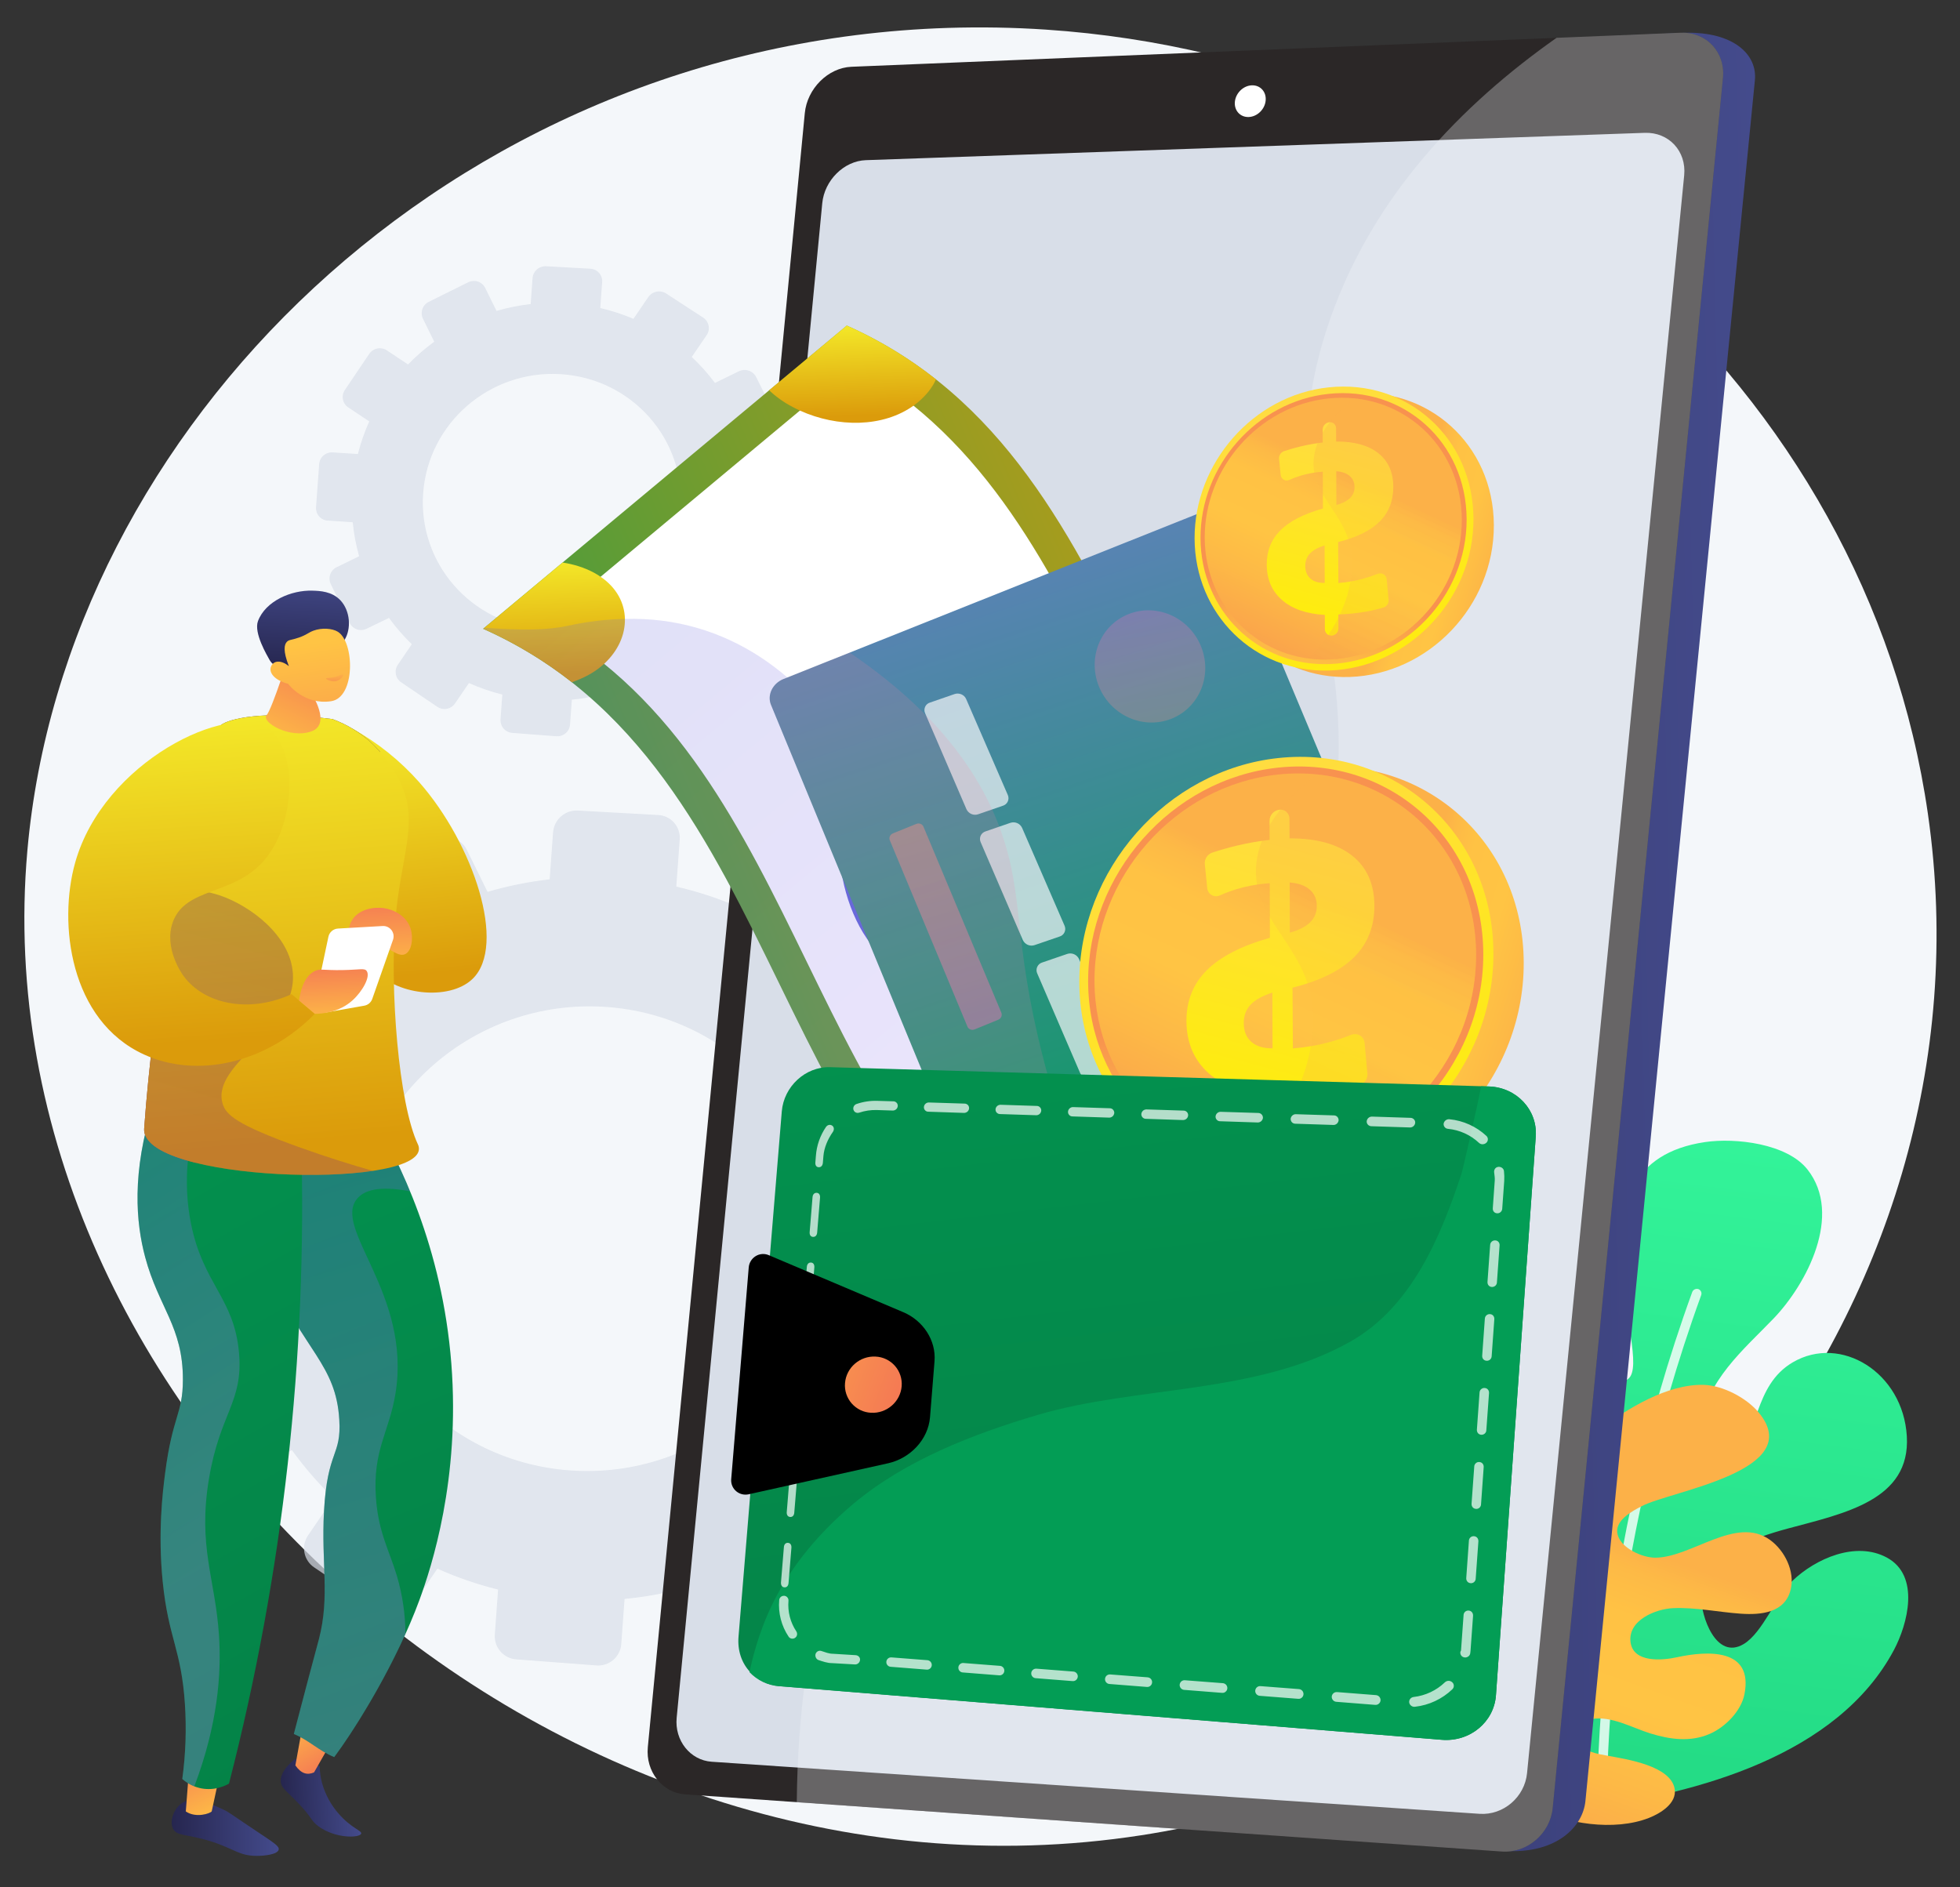 <svg width="54" height="52" viewBox="0 0 54 52" fill="none" xmlns="http://www.w3.org/2000/svg">
<rect x="0" y="0" width="54" height="52" fill="#333333" stroke="none"/>
<path d="M31.447 50.565C44.51 48.544 55.09 36.153 53.116 22.425C51.432 10.718 41.133 1.637 28.816 0.816C27.924 0.756 27.023 0.741 26.112 0.769C19.243 0.99 13.148 3.758 8.647 7.93C4.168 12.083 1.267 17.627 0.754 23.436C-0.611 38.89 15.2 53.08 31.447 50.565Z" fill="#F4F7FA"/>
<path d="M43.71 49.816C46.765 49.413 50.636 48.369 52.183 45.455C52.551 44.761 52.918 43.416 51.982 42.913C51.126 42.453 50.023 42.945 49.39 43.549C48.925 43.994 48.564 44.983 48.041 45.297C47.274 45.757 46.857 44.51 46.871 43.995C46.904 42.844 48.319 42.368 49.26 42.114C50.821 41.694 52.639 41.333 52.535 39.572C52.432 37.811 50.712 36.761 49.393 37.535C48.307 38.173 48.465 39.528 47.724 40.343C47.065 41.068 46.831 39.896 46.874 39.321C46.965 38.073 48.06 37.166 48.865 36.327C49.775 35.378 50.778 33.472 49.8 32.225C49.238 31.507 47.815 31.343 46.974 31.467C42.86 32.075 45.606 37.393 44.86 37.99C44.114 38.587 43.402 37.548 43.399 35.967C43.395 34.385 43.15 33.219 41.5 33.73C39.851 34.242 39.55 38.375 41.44 39.957C43.331 41.539 41.333 43.278 40.823 42.142C40.455 41.321 40.127 39.17 39.07 38.938C37.309 38.551 37.347 42.143 37.856 42.978C38.57 44.148 40.176 44.397 41.075 45.405C41.337 45.698 41.927 46.424 41.7 46.854C41.383 47.454 40.493 46.816 40.165 46.54C39.429 45.918 38.406 43.801 37.377 45.212C36.106 46.956 38.249 49.527 43.71 49.816Z" fill="url(#paint0_linear_1293_146)"/>
<g style="mix-blend-mode:soft-light" opacity="0.8">
<path d="M44.149 49.555C44.077 49.556 44.018 49.474 44.017 49.401C44.015 49.339 43.91 43.062 46.621 35.603C46.633 35.569 46.657 35.541 46.689 35.526C46.72 35.51 46.757 35.507 46.791 35.517C46.807 35.523 46.822 35.532 46.834 35.543C46.847 35.555 46.858 35.569 46.865 35.584C46.872 35.599 46.877 35.616 46.877 35.633C46.878 35.651 46.876 35.668 46.87 35.684C44.175 43.097 44.279 49.335 44.281 49.397C44.282 49.47 44.224 49.555 44.152 49.555L44.149 49.555Z" fill="white"/>
</g>
<path style="mix-blend-mode:multiply" d="M46.139 49.291C46.035 48.649 44.806 48.47 44.311 48.378C44.023 48.325 43.615 48.27 43.466 47.974C43.31 47.663 43.545 47.422 43.847 47.365C44.387 47.265 44.97 47.606 45.473 47.761C46.013 47.927 46.573 48.005 47.108 47.771C47.534 47.585 47.97 47.144 48.061 46.682C48.314 45.402 47.033 45.48 46.198 45.662C45.793 45.751 44.997 45.819 44.923 45.246C44.845 44.638 45.62 44.328 46.098 44.308C46.724 44.282 47.34 44.418 47.961 44.461C48.52 44.5 49.183 44.437 49.336 43.792C49.455 43.294 49.172 42.723 48.767 42.429C47.829 41.749 46.601 42.917 45.602 42.918C45.249 42.918 44.666 42.661 44.567 42.283C44.466 41.897 44.967 41.635 45.242 41.493C46.055 41.073 49.797 40.527 48.451 38.914C48.112 38.509 47.459 38.169 46.933 38.156C45.94 38.132 44.826 38.81 44.063 39.394C42.862 40.312 41.813 41.574 41.134 42.925C39.633 45.91 40.371 47.907 40.371 47.907C40.812 48.627 41.492 49.377 42.24 49.781C43.119 50.256 44.479 50.462 45.432 50.087C45.74 49.966 46.204 49.689 46.139 49.291Z" fill="url(#paint1_linear_1293_146)"/>
<g style="mix-blend-mode:multiply" opacity="0.7">
<path d="M5.217 31.662L6.486 31.743C6.627 31.183 6.818 30.635 7.055 30.108L6 29.405C5.932 29.359 5.873 29.3 5.827 29.231C5.782 29.162 5.751 29.085 5.735 29.005C5.719 28.924 5.72 28.84 5.737 28.76C5.753 28.679 5.786 28.602 5.832 28.534L7.054 26.724C7.147 26.585 7.292 26.489 7.456 26.455C7.62 26.422 7.79 26.455 7.931 26.546L8.999 27.255C9.403 26.838 9.842 26.456 10.311 26.114L9.745 24.961C9.592 24.65 9.724 24.272 10.039 24.116L12.012 23.137C12.328 22.98 12.708 23.105 12.862 23.416L13.432 24.573C13.992 24.409 14.564 24.294 15.144 24.228L15.238 22.929C15.252 22.76 15.331 22.603 15.459 22.492C15.587 22.38 15.753 22.323 15.922 22.333L18.131 22.456C18.215 22.46 18.297 22.48 18.372 22.516C18.447 22.552 18.515 22.603 18.57 22.665C18.625 22.728 18.668 22.8 18.695 22.879C18.722 22.958 18.733 23.042 18.727 23.125L18.632 24.428C19.201 24.56 19.757 24.741 20.295 24.969L21.036 23.881C21.133 23.739 21.28 23.641 21.448 23.607C21.615 23.573 21.79 23.606 21.933 23.698L23.786 24.906C23.856 24.952 23.917 25.011 23.964 25.081C24.011 25.15 24.043 25.229 24.06 25.311C24.076 25.393 24.075 25.478 24.058 25.56C24.041 25.642 24.008 25.72 23.96 25.789L23.216 26.878C23.641 27.277 24.031 27.713 24.38 28.181L25.574 27.599C25.897 27.442 26.287 27.57 26.444 27.886L27.429 29.862C27.587 30.179 27.452 30.563 27.128 30.719L25.942 31.293C26.107 31.855 26.221 32.431 26.282 33.014L27.597 33.099C27.957 33.122 28.228 33.426 28.203 33.779L28.042 35.986C28.017 36.339 27.704 36.605 27.344 36.581L26.04 36.493C25.897 37.066 25.703 37.626 25.46 38.164L26.535 38.876C26.606 38.922 26.667 38.982 26.714 39.052C26.761 39.122 26.794 39.201 26.81 39.284C26.826 39.366 26.826 39.452 26.809 39.534C26.792 39.617 26.758 39.695 26.71 39.765L25.449 41.594C25.35 41.735 25.201 41.831 25.032 41.863C24.863 41.895 24.688 41.859 24.545 41.764L23.479 41.053C23.062 41.477 22.609 41.864 22.125 42.21L22.685 43.346C22.722 43.421 22.744 43.503 22.748 43.587C22.753 43.671 22.742 43.755 22.714 43.835C22.686 43.914 22.642 43.987 22.586 44.049C22.529 44.112 22.461 44.162 22.385 44.198L20.375 45.152C20.221 45.225 20.045 45.235 19.883 45.179C19.722 45.123 19.589 45.007 19.513 44.854L18.96 43.729C18.387 43.889 17.8 43.997 17.207 44.054L17.116 45.3C17.11 45.384 17.087 45.465 17.049 45.54C17.011 45.615 16.958 45.681 16.895 45.736C16.831 45.79 16.757 45.831 16.677 45.857C16.598 45.883 16.514 45.892 16.43 45.886L14.224 45.719C14.056 45.707 13.899 45.628 13.788 45.501C13.677 45.373 13.621 45.207 13.633 45.039L13.723 43.796C13.149 43.654 12.59 43.461 12.05 43.22L11.349 44.245C11.254 44.384 11.107 44.479 10.942 44.51C10.777 44.541 10.606 44.506 10.467 44.411L8.654 43.184C8.585 43.138 8.526 43.078 8.481 43.009C8.435 42.94 8.403 42.862 8.388 42.781C8.372 42.7 8.373 42.616 8.389 42.535C8.406 42.454 8.439 42.377 8.485 42.308L9.188 41.276C8.769 40.87 8.386 40.428 8.044 39.955L6.917 40.501C6.767 40.574 6.594 40.584 6.436 40.529C6.278 40.475 6.148 40.36 6.075 40.209L5.126 38.257C5.054 38.107 5.044 37.934 5.098 37.777C5.153 37.619 5.268 37.49 5.418 37.417L6.547 36.867C6.39 36.31 6.283 35.74 6.227 35.163L4.969 35.079C4.887 35.074 4.807 35.052 4.733 35.016C4.659 34.979 4.593 34.928 4.539 34.866C4.485 34.804 4.444 34.732 4.418 34.654C4.392 34.575 4.382 34.493 4.388 34.411L4.545 32.248C4.557 32.081 4.635 31.926 4.761 31.817C4.887 31.707 5.051 31.651 5.217 31.662ZM16.638 27.739C13.082 27.525 10.009 30.197 9.754 33.705C9.5 37.213 12.157 40.261 15.71 40.514C19.284 40.768 22.406 38.1 22.664 34.553C22.922 31.006 20.215 27.955 16.638 27.739Z" fill="#D8DEE8"/>
</g>
<g style="mix-blend-mode:multiply" opacity="0.7">
<path d="M9.163 12.465L9.861 12.509C9.939 12.201 10.043 11.9 10.174 11.61L9.594 11.224C9.556 11.199 9.524 11.166 9.499 11.128C9.474 11.091 9.456 11.048 9.448 11.004C9.439 10.959 9.44 10.914 9.449 10.869C9.458 10.825 9.476 10.783 9.502 10.745L10.173 9.75C10.224 9.674 10.304 9.621 10.394 9.602C10.484 9.584 10.578 9.602 10.655 9.652L11.242 10.042C11.465 9.813 11.706 9.603 11.964 9.415L11.653 8.781C11.613 8.698 11.607 8.602 11.637 8.515C11.668 8.428 11.731 8.356 11.814 8.316L12.899 7.778C12.939 7.757 12.984 7.745 13.03 7.741C13.075 7.738 13.121 7.743 13.164 7.758C13.208 7.772 13.248 7.795 13.283 7.825C13.317 7.854 13.346 7.891 13.366 7.932L13.68 8.567C13.987 8.477 14.302 8.414 14.621 8.378L14.673 7.664C14.68 7.571 14.724 7.484 14.794 7.423C14.864 7.362 14.956 7.331 15.049 7.336L16.263 7.404C16.309 7.406 16.354 7.417 16.395 7.437C16.437 7.457 16.474 7.484 16.504 7.519C16.535 7.553 16.558 7.593 16.573 7.636C16.588 7.68 16.594 7.726 16.59 7.772L16.538 8.488C16.851 8.56 17.157 8.66 17.453 8.785L17.86 8.187C17.913 8.109 17.994 8.055 18.086 8.037C18.178 8.018 18.274 8.036 18.353 8.087L19.372 8.751C19.41 8.776 19.444 8.808 19.47 8.847C19.495 8.885 19.513 8.928 19.522 8.973C19.531 9.018 19.531 9.065 19.521 9.11C19.512 9.155 19.494 9.198 19.467 9.236L19.058 9.835C19.292 10.054 19.506 10.294 19.698 10.551L20.355 10.231C20.439 10.189 20.537 10.182 20.626 10.212C20.716 10.241 20.79 10.305 20.833 10.389L21.375 11.475C21.395 11.517 21.407 11.563 21.41 11.609C21.413 11.655 21.406 11.702 21.391 11.746C21.375 11.79 21.351 11.83 21.32 11.864C21.289 11.899 21.251 11.927 21.209 11.947L20.557 12.262C20.648 12.571 20.71 12.888 20.744 13.208L21.467 13.255C21.514 13.257 21.559 13.269 21.601 13.289C21.643 13.309 21.681 13.337 21.712 13.372C21.743 13.407 21.766 13.448 21.782 13.492C21.797 13.536 21.803 13.582 21.8 13.629L21.712 14.842C21.704 14.936 21.659 15.023 21.587 15.085C21.515 15.146 21.422 15.176 21.328 15.169L20.611 15.121C20.533 15.436 20.426 15.743 20.293 16.039L20.883 16.431C20.922 16.456 20.956 16.489 20.982 16.528C21.008 16.566 21.026 16.61 21.035 16.655C21.044 16.701 21.043 16.747 21.034 16.793C21.024 16.838 21.006 16.881 20.98 16.919L20.286 17.925C20.232 18.002 20.15 18.055 20.057 18.073C19.964 18.09 19.868 18.071 19.789 18.018L19.203 17.628C18.974 17.861 18.725 18.074 18.459 18.264L18.766 18.888C18.787 18.93 18.799 18.975 18.802 19.021C18.804 19.067 18.798 19.113 18.782 19.157C18.767 19.201 18.743 19.241 18.712 19.275C18.681 19.309 18.643 19.337 18.602 19.357L17.497 19.881C17.412 19.922 17.315 19.927 17.226 19.896C17.138 19.866 17.064 19.801 17.023 19.717L16.719 19.099C16.404 19.187 16.081 19.247 15.755 19.278L15.705 19.963C15.701 20.009 15.689 20.054 15.668 20.095C15.647 20.136 15.618 20.172 15.583 20.202C15.548 20.232 15.508 20.255 15.464 20.269C15.42 20.283 15.374 20.288 15.328 20.285L14.115 20.193C14.022 20.186 13.936 20.143 13.875 20.073C13.814 20.003 13.784 19.912 13.79 19.819L13.84 19.136C13.524 19.058 13.216 18.951 12.92 18.819L12.534 19.383C12.482 19.459 12.402 19.511 12.311 19.529C12.22 19.546 12.126 19.526 12.049 19.474L11.053 18.799C11.015 18.774 10.983 18.741 10.957 18.703C10.932 18.665 10.915 18.622 10.906 18.578C10.898 18.533 10.898 18.487 10.907 18.442C10.916 18.398 10.934 18.355 10.96 18.318L11.346 17.75C11.116 17.527 10.905 17.284 10.717 17.024L10.098 17.324C10.015 17.364 9.92 17.37 9.833 17.34C9.746 17.31 9.675 17.247 9.635 17.164L9.113 16.091C9.073 16.008 9.068 15.913 9.098 15.827C9.128 15.74 9.191 15.669 9.274 15.629L9.895 15.326C9.808 15.02 9.749 14.707 9.719 14.39L9.027 14.343C8.982 14.341 8.938 14.329 8.897 14.309C8.856 14.288 8.82 14.26 8.791 14.226C8.761 14.192 8.738 14.152 8.724 14.11C8.71 14.066 8.704 14.021 8.707 13.976L8.794 12.787C8.8 12.695 8.843 12.61 8.912 12.55C8.982 12.49 9.072 12.459 9.163 12.465ZM15.442 10.308C13.487 10.191 11.798 11.659 11.658 13.588C11.518 15.517 12.979 17.192 14.932 17.331C16.897 17.471 18.613 16.004 18.755 14.054C18.897 12.104 17.409 10.427 15.442 10.308Z" fill="#D8DEE8"/>
</g>
<path d="M8.126 48.466C7.746 48.775 7.725 48.994 7.738 49.101C7.758 49.273 7.888 49.339 8.199 49.663C8.62 50.1 8.556 50.159 8.771 50.317C9.243 50.666 9.91 50.641 9.95 50.522C9.978 50.438 9.676 50.371 9.332 49.974C9.12 49.733 8.964 49.447 8.876 49.139C8.834 48.983 8.81 48.822 8.806 48.661L8.126 48.466Z" fill="url(#paint2_linear_1293_146)"/>
<path d="M9.399 47.523L8.653 48.833C8.472 48.914 8.299 48.874 8.138 48.641L8.426 47.05L9.399 47.523Z" fill="url(#paint3_linear_1293_146)"/>
<path d="M10.255 30.742C10.991 31.974 12.185 34.353 12.435 37.574C12.682 40.754 11.888 43.18 11.555 44.085C10.931 45.781 9.842 47.562 9.208 48.412C8.779 48.234 8.525 47.953 8.096 47.775C8.16 47.542 8.356 46.77 8.48 46.311C8.576 45.955 8.752 45.296 8.789 45.155C9.093 43.976 8.847 43.093 8.927 41.636C9.02 39.937 9.41 40.133 9.348 39.114C9.256 37.591 8.392 37.238 7.394 35.037C6.711 33.53 5.993 31.948 6.645 31.079C7.466 29.986 9.975 30.663 10.255 30.742Z" fill="url(#paint4_linear_1293_146)"/>
<path d="M5.025 49.672C4.797 49.818 4.66 50.164 4.765 50.381C4.868 50.595 5.129 50.526 5.763 50.719C6.443 50.926 6.578 51.136 7.079 51.134C7.281 51.133 7.647 51.097 7.678 50.961C7.699 50.865 7.543 50.771 7.029 50.428C6.3 49.942 6.308 49.928 6.145 49.854C5.736 49.667 5.326 49.479 5.025 49.672Z" fill="url(#paint5_linear_1293_146)"/>
<path d="M6.108 48.633L5.833 49.907C5.794 49.964 5.398 50.101 5.119 49.909L5.217 48.636L6.108 48.633Z" fill="url(#paint6_linear_1293_146)"/>
<path style="mix-blend-mode:multiply" opacity="0.3" d="M6.644 31.079C7.465 29.986 9.975 30.663 10.255 30.742C10.652 31.41 11 32.105 11.296 32.824C10.407 32.652 10.021 32.812 9.842 33.023C9.147 33.843 11.338 35.642 10.897 38.385C10.725 39.457 10.268 39.941 10.356 41.25C10.422 42.224 10.726 42.716 10.938 43.429C11.089 43.945 11.168 44.48 11.17 45.019C10.547 46.402 9.725 47.718 9.208 48.412C8.778 48.234 8.525 47.954 8.095 47.776C8.159 47.542 8.355 46.77 8.479 46.311C8.575 45.955 8.752 45.296 8.788 45.155C9.092 43.977 8.846 43.093 8.926 41.636C9.019 39.937 9.409 40.133 9.347 39.114C9.255 37.591 8.391 37.238 7.393 35.037C6.71 33.53 5.993 31.948 6.644 31.079Z" fill="url(#paint7_linear_1293_146)"/>
<path d="M8.299 31.417C8.468 37.39 7.798 43.356 6.309 49.143C6.225 49.191 5.93 49.345 5.551 49.275C5.354 49.237 5.172 49.148 5.022 49.016C5.116 48.329 5.14 47.634 5.094 46.942C4.995 45.441 4.64 45.136 4.483 43.583C4.346 42.221 4.482 41.107 4.549 40.591C4.753 39.002 5.037 38.968 5.039 38.017C5.043 36.552 4.371 36.029 3.999 34.635C3.75 33.705 3.615 32.315 4.227 30.407C5.584 30.744 6.942 31.081 8.299 31.417Z" fill="url(#paint8_linear_1293_146)"/>
<path d="M9.712 20.077C10.405 20.461 11.027 20.96 11.551 21.553C13.044 23.251 13.973 26.05 13.02 26.97C12.372 27.596 10.829 27.412 10.295 26.673C9.903 26.13 10.182 25.46 10.314 24.51C10.456 23.486 10.445 22.003 9.712 20.077Z" fill="url(#paint9_linear_1293_146)"/>
<path d="M3.972 31.093C4.5 23.833 6.246 20.855 6.089 19.974C6.31 19.814 7.182 19.559 9.161 19.813C9.556 19.959 9.919 20.179 10.23 20.462C10.317 20.544 10.4 20.631 10.477 20.723C9.089 20.99 7.676 21.785 7.17 22.908C6.294 25.054 7.941 27.444 7.191 29.338C6.796 30.333 6.163 31.216 5.407 32.042C4.538 31.829 3.942 31.512 3.972 31.093Z" fill="url(#paint10_linear_1293_146)"/>
<path style="mix-blend-mode:multiply" opacity="0.3" d="M4.227 30.407L5.419 30.703C5.214 31.419 5.018 32.493 5.261 33.711C5.598 35.393 6.455 35.76 6.585 37.277C6.703 38.642 6.059 38.923 5.757 40.745C5.446 42.612 5.928 43.488 6.033 45.049C6.105 46.117 5.998 47.515 5.354 49.218C5.233 49.17 5.12 49.102 5.022 49.016C5.116 48.329 5.14 47.634 5.094 46.942C4.995 45.441 4.64 45.136 4.483 43.583C4.346 42.221 4.482 41.108 4.549 40.591C4.753 39.002 5.037 38.968 5.039 38.017C5.043 36.552 4.371 36.03 3.999 34.635C3.75 33.705 3.615 32.315 4.227 30.407Z" fill="url(#paint11_linear_1293_146)"/>
<path d="M10.23 20.462C10.23 20.462 10.758 20.939 11.067 21.642C11.533 22.7 11.038 23.611 10.894 25.343C10.737 27.242 10.979 30.404 11.516 31.535C11.538 31.581 11.546 31.633 11.54 31.683C11.399 32.779 3.866 32.555 3.972 31.093C4.5 23.832 6.246 20.855 6.089 19.973C6.31 19.814 7.182 19.558 9.161 19.812C9.556 19.958 9.919 20.179 10.23 20.462Z" fill="url(#paint12_linear_1293_146)"/>
<path d="M7.983 17.994C7.983 17.994 7.501 19.522 7.345 19.706C7.188 19.89 7.979 20.368 8.583 20.15C9.139 19.949 8.58 19.104 8.58 19.104L7.983 17.994Z" fill="url(#paint13_linear_1293_146)"/>
<path d="M9.492 17.632C9.681 17.33 9.653 16.834 9.381 16.542C9.147 16.291 8.81 16.28 8.609 16.274C8.026 16.255 7.317 16.558 7.108 17.111C6.984 17.439 7.364 18.066 7.425 18.179C7.494 18.308 7.602 18.345 7.707 18.437C7.853 18.565 8.081 18.77 8.455 19.112C8.476 18.975 8.509 18.84 8.553 18.709C8.573 18.651 8.654 18.421 8.789 18.225C9.059 17.833 9.312 17.917 9.492 17.632Z" fill="url(#paint14_linear_1293_146)"/>
<path d="M7.939 18.842C7.939 18.842 8.371 19.433 9.123 19.32C9.797 19.219 9.769 17.693 9.309 17.407C9.156 17.311 8.863 17.291 8.634 17.377C8.498 17.427 8.456 17.489 8.233 17.567C8.027 17.639 7.966 17.621 7.907 17.68C7.833 17.753 7.789 17.922 7.959 18.355C7.818 18.235 7.659 18.197 7.554 18.258C7.518 18.282 7.489 18.315 7.471 18.354C7.391 18.535 7.568 18.743 7.939 18.842Z" fill="url(#paint15_linear_1293_146)"/>
<path d="M9.403 18.585C9.403 18.585 9.263 18.674 9.009 18.681C8.997 18.681 8.984 18.686 8.983 18.692C8.979 18.717 9.15 18.811 9.296 18.756C9.399 18.717 9.473 18.61 9.457 18.586C9.45 18.575 9.426 18.579 9.403 18.585Z" fill="url(#paint16_linear_1293_146)"/>
<path style="mix-blend-mode:multiply" opacity="0.3" d="M6.076 24.677C6.898 24.963 7.992 25.77 8.068 26.809C8.186 28.404 5.812 29.288 6.132 30.404C6.22 30.709 6.494 30.983 8.275 31.619C8.995 31.877 9.665 32.087 10.272 32.26C8.097 32.588 3.894 32.188 3.973 31.093C4.175 28.314 4.555 26.164 4.939 24.517C5.325 24.498 5.71 24.553 6.076 24.677Z" fill="url(#paint17_linear_1293_146)"/>
<path d="M8.674 27.932C7.341 29.294 5.434 29.727 3.965 29.053C1.924 28.117 1.6 25.445 2.07 23.77C2.854 20.974 6.306 19.334 7.397 20.075C8.186 20.61 8.186 22.692 7.25 23.737C6.41 24.677 5.113 24.445 4.764 25.4C4.502 26.116 5.015 26.834 5.059 26.894C5.628 27.669 6.866 27.928 8.033 27.391C8.247 27.572 8.46 27.752 8.674 27.932Z" fill="url(#paint18_linear_1293_146)"/>
<path d="M11.312 25.585C11.203 25.236 10.848 25.058 10.57 25.02C10.297 24.983 9.849 25.046 9.671 25.403C9.505 25.736 9.638 26.202 10.023 26.453C10.077 26.319 10.173 26.142 10.344 26.088C10.657 25.989 10.93 26.397 11.162 26.289C11.347 26.203 11.393 25.842 11.312 25.585Z" fill="url(#paint19_linear_1293_146)"/>
<path d="M10.036 27.709L9.008 27.891C8.962 27.899 8.915 27.896 8.87 27.882C8.826 27.867 8.786 27.842 8.753 27.809C8.721 27.775 8.697 27.734 8.684 27.689C8.671 27.644 8.67 27.597 8.679 27.551L9.048 25.81C9.061 25.748 9.094 25.693 9.141 25.652C9.189 25.612 9.248 25.587 9.311 25.584L10.542 25.514C10.589 25.511 10.636 25.52 10.679 25.54C10.721 25.56 10.758 25.59 10.787 25.627C10.815 25.665 10.833 25.709 10.841 25.755C10.848 25.802 10.843 25.849 10.828 25.893L10.256 27.523C10.239 27.57 10.21 27.613 10.171 27.646C10.133 27.678 10.086 27.7 10.036 27.709Z" fill="white"/>
<path d="M8.24 27.567C8.322 26.961 8.577 26.801 8.669 26.756C8.824 26.68 8.901 26.738 9.442 26.728C9.925 26.719 10.04 26.669 10.101 26.751C10.217 26.908 9.981 27.32 9.712 27.562C9.335 27.902 8.866 27.932 8.673 27.933L8.24 27.567Z" fill="url(#paint20_linear_1293_146)"/>
<path d="M23.159 3.172L18.852 47.963C18.788 48.63 19.249 49.211 19.878 49.255L41.576 51.002C42.899 51.044 43.61 50.329 43.68 49.623L48.349 2.211C48.42 1.499 47.757 0.871 46.421 0.903L24.436 1.901C23.798 1.927 23.223 2.499 23.159 3.172Z" fill="url(#paint21_linear_1293_146)"/>
<path d="M22.173 3.118L17.848 48.14C17.784 48.81 18.246 49.395 18.878 49.439L41.373 51.014C42.075 51.064 42.709 50.523 42.779 49.814L47.469 2.151C47.54 1.435 47.012 0.873 46.299 0.902L23.456 1.84C22.814 1.867 22.238 2.442 22.173 3.118Z" fill="#2B2727"/>
<path d="M22.654 5.599L18.643 47.328C18.582 47.954 19.016 48.5 19.607 48.54L40.765 49.975C41.418 50.019 42.007 49.515 42.072 48.854L46.401 4.83C46.466 4.163 45.976 3.637 45.314 3.66L23.853 4.413C23.253 4.434 22.715 4.968 22.654 5.599Z" fill="#D8DEE8"/>
<path d="M34.022 2.804C33.999 3.044 34.169 3.233 34.404 3.224C34.638 3.215 34.847 3.013 34.87 2.772C34.894 2.53 34.723 2.342 34.488 2.351C34.254 2.36 34.046 2.563 34.022 2.804Z" fill="white"/>
<g style="mix-blend-mode:soft-light" opacity="0.3">
<path d="M36.176 24.766C38.389 18.155 34.488 14.84 36.672 8.716C37.859 5.384 40.251 2.897 42.885 1.042L46.299 0.902C47.012 0.873 47.54 1.435 47.469 2.151L42.779 49.814C42.709 50.523 42.075 51.064 41.373 51.014L21.952 49.654C21.997 44.679 23.249 41.134 24.647 38.612C28.487 31.683 33.883 31.612 36.176 24.766Z" fill="#F4F7FA"/>
</g>
<path d="M23.33 8.97L13.311 17.324C21.962 21.181 20.996 33.057 29.647 36.914L39.666 28.559C31.014 24.703 31.981 12.826 23.33 8.97Z" fill="url(#paint22_linear_1293_146)"/>
<path d="M15.005 17.177C22.347 21.282 22.104 31.712 29.446 35.818L37.973 28.707C30.631 24.601 30.873 14.172 23.532 10.066L15.005 17.177Z" fill="white"/>
<path d="M36.45 27.493C36.412 27.524 36.379 27.554 36.345 27.587C36.343 27.59 36.34 27.593 36.337 27.596C35.948 27.972 35.767 28.447 35.813 28.9C35.853 29.296 36.07 29.675 36.478 29.953C36.539 29.994 36.603 30.033 36.669 30.067C36.924 30.204 37.217 30.294 37.527 30.343L39.666 28.558C38.789 28.169 37.964 27.671 37.211 27.076C36.95 27.153 36.675 27.305 36.45 27.493Z" fill="url(#paint23_linear_1293_146)"/>
<path d="M27.724 34.771C27.49 34.966 27.334 35.18 27.204 35.441C27.954 36.031 28.775 36.526 29.648 36.914L31.837 35.088C31.646 34.907 31.43 34.754 31.197 34.632C31.129 34.596 31.06 34.562 30.99 34.53C29.946 34.056 28.668 34.06 27.817 34.697C27.814 34.7 27.811 34.702 27.807 34.705C27.779 34.726 27.75 34.749 27.724 34.771Z" fill="url(#paint24_linear_1293_146)"/>
<path d="M23.331 8.97L21.191 10.754C21.383 10.935 21.598 11.088 21.832 11.21C21.899 11.246 21.968 11.28 22.038 11.312C23.072 11.782 24.331 11.785 25.182 11.167C25.222 11.138 25.254 11.113 25.292 11.082C25.517 10.894 25.698 10.665 25.786 10.452C25.033 9.858 24.208 9.36 23.331 8.97Z" fill="url(#paint25_linear_1293_146)"/>
<path d="M15.501 15.499L13.312 17.324C14.185 17.712 15.006 18.207 15.756 18.797C16.073 18.684 16.331 18.554 16.566 18.358C16.592 18.337 16.619 18.312 16.644 18.289C16.647 18.287 16.651 18.284 16.653 18.281C17.032 17.929 17.226 17.486 17.217 17.052C17.208 16.617 16.992 16.194 16.547 15.891C16.486 15.849 16.423 15.81 16.357 15.775C16.102 15.639 15.811 15.547 15.501 15.499Z" fill="url(#paint26_linear_1293_146)"/>
<path d="M24.727 19.48C23.128 20.813 22.663 23.409 23.593 25.356C24.524 27.303 26.663 27.727 28.276 26.382C29.875 25.049 30.34 22.453 29.41 20.506C28.48 18.558 26.341 18.135 24.727 19.48Z" fill="url(#paint27_linear_1293_146)"/>
<path d="M25.91 21.804C26.193 21.869 26.485 22.06 26.824 22.452L27.535 21.859C27.526 21.843 27.516 21.826 27.507 21.81C27.419 21.658 27.314 21.517 27.195 21.388C27.131 21.32 27.063 21.256 26.99 21.198C26.91 21.134 26.91 20.995 26.987 20.916C27.085 20.817 27.183 20.718 27.28 20.619C27.342 20.557 27.43 20.555 27.488 20.613C27.585 20.71 27.68 20.819 27.768 20.925C27.888 21.072 27.999 21.227 28.099 21.388L28.348 21.181C28.42 21.121 28.516 21.13 28.565 21.21C28.588 21.251 28.596 21.298 28.587 21.344C28.579 21.39 28.554 21.431 28.518 21.46L28.264 21.672C28.469 22.091 28.556 22.484 28.518 22.84C28.48 23.198 28.32 23.494 28.038 23.729C27.766 23.956 27.489 24.036 27.208 23.97C26.929 23.904 26.639 23.691 26.338 23.332C26.075 23.553 25.812 23.774 25.549 23.995C25.65 24.171 25.768 24.337 25.901 24.49C25.984 24.586 26.074 24.676 26.169 24.76C26.251 24.832 26.252 24.978 26.171 25.059C26.044 25.185 25.918 25.311 25.791 25.436C25.778 25.451 25.762 25.463 25.744 25.471C25.726 25.479 25.706 25.483 25.686 25.483C25.667 25.482 25.647 25.478 25.629 25.47C25.611 25.462 25.595 25.45 25.582 25.435C25.484 25.329 25.393 25.218 25.309 25.101C25.186 24.929 25.073 24.749 24.973 24.563C24.96 24.539 24.947 24.515 24.934 24.491L24.664 24.717C24.591 24.778 24.496 24.769 24.454 24.683L24.453 24.68C24.433 24.638 24.427 24.59 24.436 24.544C24.446 24.498 24.471 24.457 24.507 24.426L24.781 24.198C24.649 23.886 24.576 23.588 24.564 23.309C24.558 23.19 24.563 23.071 24.58 22.954C24.636 22.576 24.807 22.272 25.092 22.035C25.355 21.815 25.629 21.739 25.91 21.804ZM26.125 23.077C26.011 22.961 25.898 22.88 25.799 22.861C25.7 22.842 25.602 22.87 25.506 22.95C25.406 23.031 25.34 23.146 25.32 23.273C25.301 23.399 25.326 23.533 25.399 23.682L26.125 23.077ZM27.328 22.904C27.419 22.925 27.506 22.901 27.591 22.83C27.679 22.758 27.736 22.654 27.75 22.54C27.766 22.422 27.739 22.279 27.689 22.152L27.036 22.697C27.143 22.818 27.238 22.882 27.328 22.904Z" fill="white"/>
<path style="mix-blend-mode:multiply" opacity="0.2" d="M13.345 17.297L13.312 17.325C21.963 21.181 20.997 33.058 29.648 36.914L39.454 28.737C38.941 28.683 38.424 28.661 37.907 28.671C37.204 28.685 36.503 28.762 35.813 28.902C34.971 29.071 34.049 29.348 33.029 29.783C27.987 31.942 26.53 30.142 25.645 27.099C25.403 26.292 25.192 25.404 24.938 24.501C24.826 24.104 24.701 23.703 24.561 23.306C24.288 22.528 23.96 21.761 23.565 21.049C22.271 18.614 20.009 16.97 17.217 17.053C16.694 17.063 16.173 17.125 15.662 17.239C15.521 17.27 15.377 17.293 15.233 17.308C14.69 17.369 14.058 17.348 13.345 17.297Z" fill="url(#paint28_linear_1293_146)"/>
<path d="M21.773 19.045C21.474 19.165 21.319 19.483 21.43 19.752L28.425 36.794C28.545 37.084 28.962 37.291 29.27 37.161L40.561 32.424C40.863 32.297 40.987 31.858 40.861 31.575L33.809 14.801C33.693 14.538 33.358 14.418 33.065 14.536L21.773 19.045Z" fill="url(#paint29_linear_1293_146)"/>
<path d="M21.587 18.708C21.285 18.829 21.13 19.149 21.242 19.421L28.367 36.68C28.487 36.971 28.84 37.103 29.151 36.973L40.512 32.208C40.816 32.081 40.961 31.743 40.835 31.457L33.706 14.44C33.589 14.174 33.252 14.054 32.957 14.172L21.587 18.708Z" fill="url(#paint30_linear_1293_146)"/>
<g opacity="0.7">
<path d="M30.164 30.504L31.37 33.305C31.398 33.366 31.447 33.415 31.508 33.442C31.569 33.469 31.638 33.473 31.702 33.453L32.407 33.214C32.438 33.204 32.465 33.188 32.489 33.167C32.512 33.145 32.531 33.12 32.544 33.09C32.556 33.062 32.563 33.03 32.563 32.999C32.563 32.967 32.556 32.936 32.543 32.907L31.328 30.108C31.3 30.048 31.251 30 31.191 29.973C31.13 29.946 31.062 29.943 30.998 29.963L30.299 30.201C30.269 30.211 30.242 30.227 30.219 30.248C30.195 30.269 30.177 30.294 30.164 30.323C30.151 30.351 30.145 30.382 30.145 30.413C30.144 30.445 30.151 30.476 30.164 30.504Z" fill="#F4F7FA"/>
<path d="M28.576 26.818L29.76 29.567C29.788 29.628 29.836 29.675 29.896 29.702C29.957 29.729 30.025 29.732 30.088 29.712L30.786 29.474C30.816 29.464 30.843 29.448 30.867 29.427C30.89 29.407 30.909 29.381 30.921 29.353C30.934 29.324 30.941 29.293 30.941 29.262C30.941 29.231 30.934 29.2 30.921 29.172L29.728 26.424C29.701 26.364 29.652 26.317 29.593 26.291C29.533 26.265 29.465 26.262 29.403 26.283L28.711 26.52C28.681 26.529 28.654 26.545 28.631 26.565C28.608 26.586 28.589 26.611 28.577 26.639C28.564 26.667 28.557 26.698 28.557 26.729C28.557 26.759 28.563 26.79 28.576 26.818Z" fill="#F4F7FA"/>
<path d="M27.017 23.201L28.18 25.9C28.207 25.959 28.256 26.006 28.315 26.032C28.375 26.058 28.442 26.061 28.504 26.04L29.195 25.803C29.225 25.794 29.252 25.779 29.275 25.758C29.298 25.738 29.316 25.713 29.329 25.685C29.342 25.657 29.348 25.626 29.349 25.596C29.349 25.565 29.342 25.534 29.33 25.506L28.159 22.808C28.131 22.75 28.084 22.703 28.024 22.678C27.965 22.653 27.898 22.65 27.837 22.671L27.152 22.907C27.123 22.916 27.096 22.931 27.073 22.951C27.05 22.971 27.032 22.996 27.019 23.024C27.006 23.051 27 23.081 26.999 23.112C26.999 23.142 27.005 23.173 27.017 23.201Z" fill="#F4F7FA"/>
<path d="M25.486 19.647L26.628 22.298C26.655 22.356 26.703 22.402 26.762 22.428C26.821 22.453 26.887 22.456 26.948 22.435L27.633 22.199C27.662 22.19 27.689 22.175 27.711 22.155C27.734 22.135 27.753 22.11 27.765 22.083C27.778 22.055 27.785 22.025 27.785 21.995C27.785 21.964 27.779 21.934 27.767 21.906L26.617 19.257C26.566 19.14 26.423 19.08 26.299 19.123L25.62 19.358C25.591 19.366 25.565 19.381 25.542 19.401C25.52 19.421 25.501 19.445 25.489 19.473C25.476 19.5 25.469 19.53 25.469 19.56C25.468 19.59 25.474 19.62 25.486 19.647Z" fill="#F4F7FA"/>
</g>
<path d="M33.547 30.684L34.116 32.012C34.22 32.254 34.516 32.364 34.775 32.256L36.184 31.668C36.441 31.561 36.567 31.275 36.462 31.035L35.888 29.712C35.784 29.473 35.489 29.365 35.233 29.471L33.829 30.053C33.571 30.16 33.444 30.444 33.547 30.684Z" fill="url(#paint31_linear_1293_146)"/>
<path d="M33.723 30.722L34.212 31.862C34.307 32.086 34.58 32.186 34.819 32.087L36.029 31.582C36.268 31.483 36.383 31.22 36.286 30.998L35.794 29.861C35.698 29.64 35.426 29.54 35.188 29.639L33.982 30.139C33.744 30.238 33.627 30.499 33.723 30.722ZM36.227 31.023C36.31 31.214 36.21 31.44 36.005 31.526L34.795 32.03C34.589 32.116 34.354 32.029 34.272 31.837L33.783 30.697C33.701 30.505 33.801 30.28 34.006 30.195L35.212 29.695C35.417 29.61 35.651 29.695 35.734 29.886L36.227 31.023Z" fill="url(#paint32_linear_1293_146)"/>
<path d="M35.021 29.741L35.837 31.629L35.897 31.604L35.081 29.716L35.021 29.741Z" fill="url(#paint33_linear_1293_146)"/>
<path d="M34.567 29.929L35.382 31.818L35.442 31.793L34.627 29.904L34.567 29.929Z" fill="url(#paint34_linear_1293_146)"/>
<path d="M34.113 30.117L34.927 32.008L34.987 31.983L34.173 30.093L34.113 30.117Z" fill="url(#paint35_linear_1293_146)"/>
<path d="M34.101 30.924L34.328 31.453C34.386 31.587 34.551 31.648 34.695 31.588L35.751 31.148C35.894 31.088 35.964 30.93 35.906 30.796L35.678 30.268C35.62 30.135 35.455 30.074 35.312 30.134L34.258 30.572C34.114 30.632 34.044 30.79 34.101 30.924Z" fill="#FEC045"/>
<path d="M34.071 30.936L34.298 31.465C34.362 31.615 34.546 31.683 34.707 31.616L35.763 31.176C35.923 31.109 36.001 30.933 35.936 30.783L35.708 30.256C35.643 30.106 35.46 30.039 35.3 30.105L34.246 30.543C34.085 30.61 34.007 30.786 34.071 30.936ZM35.876 30.808C35.927 30.927 35.866 31.067 35.738 31.12L34.682 31.559C34.555 31.613 34.409 31.559 34.358 31.44L34.131 30.911C34.08 30.792 34.142 30.652 34.27 30.599L35.324 30.161C35.451 30.108 35.596 30.162 35.648 30.28L35.876 30.808Z" fill="url(#paint36_linear_1293_146)"/>
<path style="mix-blend-mode:multiply" opacity="0.15" d="M28.906 29.769C29.323 31.267 29.691 32.179 30.476 33.053C31.554 34.252 32.894 34.796 33.731 35.051L29.151 36.972C28.84 37.103 28.487 36.971 28.367 36.679L21.242 19.42C21.13 19.148 21.285 18.828 21.587 18.707L23.407 17.98C26.193 19.865 27.248 21.794 27.69 23.241C28.224 24.99 27.915 26.21 28.906 29.769Z" fill="url(#paint37_linear_1293_146)"/>
<g style="mix-blend-mode:multiply" opacity="0.42">
<path d="M27.623 30.56L29.232 34.423C29.248 34.459 29.279 34.487 29.316 34.501C29.353 34.515 29.395 34.513 29.431 34.497L30.079 34.226C30.116 34.212 30.146 34.184 30.162 34.148C30.178 34.112 30.18 34.07 30.166 34.033L28.551 30.177C28.521 30.105 28.432 30.072 28.354 30.104L27.711 30.37C27.632 30.402 27.593 30.488 27.623 30.56Z" fill="url(#paint38_linear_1293_146)"/>
<path d="M24.514 23.149L26.655 28.288C26.685 28.361 26.775 28.394 26.854 28.362L27.502 28.096C27.52 28.089 27.537 28.078 27.551 28.065C27.565 28.052 27.577 28.036 27.585 28.018C27.593 28 27.598 27.981 27.598 27.961C27.599 27.942 27.596 27.922 27.589 27.904L25.441 22.774C25.411 22.702 25.322 22.669 25.244 22.701L24.602 22.961C24.524 22.993 24.485 23.077 24.514 23.149Z" fill="url(#paint39_linear_1293_146)"/>
</g>
<path style="mix-blend-mode:multiply" opacity="0.26" d="M31.087 16.922C30.306 17.236 29.949 18.143 30.287 18.939C30.623 19.728 31.515 20.11 32.282 19.8C33.049 19.489 33.411 18.602 33.089 17.809C32.765 17.009 31.868 16.609 31.087 16.922Z" fill="url(#paint40_linear_1293_146)"/>
<g opacity="0.53">
<path d="M34.048 28.967C34.024 29.028 34.024 29.096 34.05 29.156C34.075 29.216 34.123 29.264 34.183 29.289C34.213 29.302 34.245 29.308 34.277 29.308C34.309 29.309 34.342 29.302 34.371 29.29C34.401 29.278 34.428 29.26 34.451 29.237C34.474 29.214 34.492 29.186 34.504 29.156C34.527 29.096 34.526 29.028 34.5 28.968C34.474 28.908 34.426 28.861 34.365 28.836C34.336 28.824 34.304 28.817 34.273 28.817C34.241 28.817 34.209 28.823 34.179 28.836C34.15 28.848 34.123 28.866 34.1 28.888C34.078 28.911 34.06 28.938 34.048 28.967Z" fill="#F4F7FA"/>
<path d="M32.858 28.624C32.863 28.635 32.869 28.645 32.878 28.654C32.886 28.662 32.896 28.669 32.907 28.673C32.929 28.683 32.955 28.682 32.977 28.673C33 28.664 33.018 28.646 33.027 28.624C33.324 27.933 34.123 27.604 34.83 27.881C34.852 27.89 34.878 27.89 34.9 27.881C34.923 27.871 34.941 27.854 34.95 27.831C34.954 27.82 34.956 27.808 34.956 27.796C34.955 27.784 34.953 27.773 34.948 27.762C34.943 27.751 34.936 27.741 34.927 27.733C34.918 27.725 34.908 27.719 34.897 27.715C34.098 27.405 33.197 27.776 32.86 28.554C32.855 28.565 32.852 28.577 32.852 28.589C32.852 28.601 32.854 28.613 32.858 28.624Z" fill="#F4F7FA"/>
<path d="M33.195 28.765C33.199 28.776 33.206 28.786 33.214 28.794C33.223 28.803 33.233 28.81 33.244 28.814C33.267 28.824 33.292 28.824 33.315 28.814C33.337 28.805 33.355 28.787 33.365 28.765C33.581 28.252 34.173 28.008 34.695 28.216C34.718 28.225 34.743 28.225 34.766 28.216C34.788 28.207 34.806 28.189 34.816 28.166C34.82 28.155 34.822 28.143 34.822 28.131C34.822 28.119 34.819 28.107 34.814 28.096C34.809 28.085 34.802 28.075 34.793 28.067C34.784 28.058 34.774 28.052 34.763 28.048C34.147 27.805 33.452 28.092 33.195 28.694C33.191 28.705 33.188 28.717 33.188 28.729C33.188 28.741 33.19 28.753 33.195 28.765Z" fill="#F4F7FA"/>
<path d="M33.536 28.907C33.543 28.924 33.554 28.939 33.57 28.949C33.585 28.96 33.603 28.965 33.621 28.965C33.64 28.965 33.658 28.96 33.673 28.949C33.689 28.939 33.7 28.925 33.708 28.908C33.774 28.748 33.901 28.622 34.061 28.556C34.221 28.491 34.4 28.491 34.559 28.556C34.571 28.561 34.583 28.563 34.595 28.564C34.607 28.564 34.619 28.561 34.63 28.556C34.642 28.552 34.652 28.545 34.661 28.536C34.669 28.527 34.676 28.517 34.681 28.506C34.685 28.494 34.687 28.482 34.687 28.47C34.687 28.458 34.684 28.446 34.679 28.435C34.674 28.424 34.667 28.413 34.658 28.405C34.65 28.397 34.639 28.39 34.628 28.386C34.422 28.302 34.192 28.303 33.987 28.387C33.886 28.429 33.794 28.49 33.717 28.567C33.639 28.644 33.578 28.735 33.536 28.836C33.531 28.847 33.529 28.86 33.529 28.872C33.529 28.884 33.531 28.896 33.536 28.907Z" fill="#F4F7FA"/>
</g>
<path d="M30.571 27.329C30.581 30.416 33.003 32.837 36.088 32.732C39.299 32.623 41.99 29.841 41.98 26.523C41.969 23.204 39.261 20.804 36.051 21.149C32.966 21.48 30.561 24.242 30.571 27.329Z" fill="url(#paint41_linear_1293_146)"/>
<path d="M29.736 27.067C29.746 30.154 32.168 32.574 35.253 32.47C38.464 32.361 41.156 29.579 41.145 26.26C41.134 22.942 38.426 20.541 35.216 20.886C32.131 21.217 29.726 23.979 29.736 27.067Z" fill="url(#paint42_linear_1293_146)"/>
<path d="M29.979 27.049C29.988 30 32.306 32.31 35.253 32.205C38.314 32.096 40.877 29.441 40.866 26.279C40.856 23.117 38.278 20.826 35.217 21.149C32.27 21.461 29.969 24.098 29.979 27.049Z" fill="url(#paint43_linear_1293_146)"/>
<path d="M30.154 27.037C30.163 29.89 32.405 32.121 35.253 32.016C38.208 31.907 40.678 29.344 40.668 26.294C40.658 23.243 38.172 21.03 35.218 21.339C32.371 21.636 30.144 24.183 30.154 27.037Z" fill="url(#paint44_linear_1293_146)"/>
<path d="M35.25 22.309C35.175 22.318 35.106 22.354 35.056 22.41C35.006 22.466 34.977 22.539 34.977 22.614L34.979 23.14C34.672 23.175 34.368 23.229 34.069 23.301C33.845 23.354 33.622 23.418 33.401 23.491C33.336 23.513 33.281 23.556 33.243 23.613C33.205 23.67 33.188 23.739 33.193 23.807L33.26 24.466C33.263 24.506 33.276 24.544 33.297 24.578C33.318 24.612 33.348 24.641 33.383 24.661C33.417 24.681 33.457 24.692 33.497 24.694C33.537 24.695 33.577 24.687 33.613 24.669C33.758 24.604 33.908 24.548 34.06 24.501C34.336 24.418 34.619 24.364 34.905 24.34L34.982 24.334L34.987 25.838C34.197 26.062 33.618 26.362 33.243 26.737C32.871 27.111 32.686 27.576 32.688 28.133C32.691 28.736 32.898 29.218 33.312 29.581C33.728 29.945 34.313 30.149 35.065 30.191L35.066 30.771C35.066 30.807 35.073 30.843 35.087 30.876C35.1 30.909 35.121 30.939 35.147 30.964C35.172 30.989 35.203 31.009 35.236 31.021C35.27 31.034 35.306 31.04 35.342 31.038L35.347 31.038C35.421 31.034 35.491 31.001 35.542 30.947C35.593 30.893 35.621 30.821 35.621 30.746L35.619 30.174L35.741 30.168C36.081 30.153 36.42 30.116 36.755 30.057C36.991 30.015 37.225 29.961 37.455 29.894C37.522 29.875 37.581 29.833 37.621 29.776C37.66 29.719 37.679 29.65 37.674 29.581L37.596 28.734C37.579 28.551 37.394 28.445 37.221 28.514C37.019 28.594 36.814 28.663 36.605 28.719C36.282 28.805 35.953 28.861 35.62 28.886L35.61 27.213C36.368 27.022 36.934 26.742 37.307 26.373C37.681 26.001 37.868 25.527 37.866 24.951C37.864 24.355 37.659 23.896 37.251 23.574C36.845 23.254 36.27 23.096 35.528 23.099L35.526 22.561C35.527 22.526 35.52 22.491 35.506 22.458C35.492 22.425 35.472 22.396 35.446 22.372C35.419 22.348 35.389 22.33 35.355 22.319C35.321 22.308 35.285 22.305 35.25 22.309ZM35.532 24.316C35.767 24.333 35.95 24.396 36.081 24.508C36.212 24.619 36.279 24.77 36.279 24.959C36.28 25.138 36.22 25.288 36.099 25.408C35.978 25.529 35.79 25.625 35.536 25.698L35.532 24.316ZM35.055 27.349L35.06 28.884C34.805 28.885 34.609 28.825 34.473 28.703C34.336 28.581 34.267 28.41 34.267 28.187C34.266 27.984 34.329 27.815 34.455 27.681C34.581 27.547 34.781 27.436 35.055 27.349Z" fill="url(#paint45_linear_1293_146)"/>
<path style="mix-blend-mode:multiply" opacity="0.3" d="M36.159 27.715C35.982 26.02 34.42 25.307 34.619 23.746C34.741 22.784 35.467 21.971 36.278 21.335C38.745 21.586 40.659 23.622 40.668 26.293C40.678 29.343 38.208 31.907 35.253 32.016C34.972 32.026 34.691 32.013 34.413 31.977C35.583 30.806 36.311 29.172 36.159 27.715Z" fill="url(#paint46_linear_1293_146)"/>
<path d="M33.474 15.013C33.48 17.092 35.111 18.722 37.189 18.652C39.351 18.578 41.164 16.705 41.157 14.47C41.149 12.235 39.325 10.619 37.164 10.851C35.087 11.074 33.467 12.934 33.474 15.013Z" fill="url(#paint47_linear_1293_146)"/>
<path d="M32.912 14.835C32.919 16.915 34.55 18.545 36.628 18.474C38.79 18.401 40.602 16.527 40.595 14.293C40.588 12.058 38.764 10.441 36.602 10.673C34.525 10.896 32.906 12.757 32.912 14.835Z" fill="url(#paint48_linear_1293_146)"/>
<path d="M33.075 14.825C33.081 16.812 34.642 18.368 36.627 18.297C38.688 18.224 40.414 16.436 40.407 14.306C40.4 12.177 38.664 10.634 36.603 10.852C34.618 11.062 33.069 12.837 33.075 14.825Z" fill="url(#paint49_linear_1293_146)"/>
<path d="M33.191 14.816C33.198 16.738 34.708 18.241 36.626 18.17C38.616 18.097 40.279 16.37 40.273 14.316C40.266 12.261 38.592 10.77 36.602 10.978C34.685 11.179 33.185 12.894 33.191 14.816Z" fill="url(#paint50_linear_1293_146)"/>
<path d="M36.625 11.633C36.574 11.639 36.528 11.663 36.494 11.701C36.46 11.739 36.441 11.788 36.441 11.839L36.442 12.192C36.236 12.216 36.031 12.252 35.829 12.301C35.678 12.337 35.528 12.38 35.38 12.429C35.336 12.444 35.298 12.473 35.273 12.511C35.247 12.55 35.236 12.596 35.239 12.642L35.284 13.085C35.286 13.112 35.295 13.138 35.309 13.161C35.324 13.184 35.344 13.203 35.367 13.217C35.391 13.23 35.417 13.238 35.444 13.239C35.471 13.24 35.498 13.234 35.522 13.223C35.62 13.178 35.721 13.141 35.824 13.109C36.009 13.053 36.2 13.017 36.392 13.001L36.445 12.996L36.448 14.01C35.916 14.161 35.525 14.362 35.273 14.615C35.023 14.867 34.898 15.18 34.9 15.556C34.901 15.961 35.041 16.286 35.319 16.53C35.6 16.776 35.993 16.913 36.5 16.942L36.501 17.332C36.501 17.356 36.505 17.38 36.515 17.403C36.524 17.425 36.538 17.445 36.555 17.462C36.572 17.479 36.593 17.492 36.616 17.501C36.638 17.509 36.662 17.513 36.687 17.512L36.69 17.512C36.74 17.509 36.787 17.487 36.821 17.451C36.856 17.414 36.875 17.366 36.875 17.316L36.873 16.93L36.956 16.926C37.185 16.916 37.413 16.891 37.639 16.851C37.798 16.823 37.955 16.786 38.11 16.741C38.155 16.728 38.194 16.7 38.221 16.662C38.248 16.624 38.261 16.577 38.258 16.53L38.205 15.96C38.193 15.837 38.069 15.765 37.952 15.812C37.816 15.866 37.678 15.912 37.537 15.95C37.32 16.008 37.098 16.046 36.874 16.063L36.867 14.935C37.378 14.807 37.759 14.619 38.011 14.37C38.262 14.12 38.388 13.8 38.387 13.412C38.386 13.011 38.247 12.701 37.972 12.485C37.699 12.269 37.312 12.163 36.812 12.165L36.811 11.803C36.811 11.779 36.807 11.755 36.797 11.733C36.788 11.711 36.774 11.692 36.757 11.675C36.739 11.659 36.718 11.647 36.695 11.64C36.673 11.632 36.649 11.63 36.625 11.633ZM36.815 12.985C36.973 12.996 37.096 13.039 37.184 13.114C37.273 13.189 37.318 13.29 37.318 13.418C37.32 13.474 37.31 13.53 37.289 13.582C37.268 13.634 37.236 13.681 37.196 13.72C37.115 13.801 36.989 13.866 36.818 13.915L36.815 12.985ZM36.494 15.027L36.497 16.061C36.325 16.062 36.193 16.021 36.101 15.939C36.009 15.857 35.963 15.742 35.962 15.592C35.962 15.455 36.004 15.341 36.089 15.251C36.174 15.161 36.309 15.086 36.494 15.027Z" fill="url(#paint51_linear_1293_146)"/>
<path style="mix-blend-mode:multiply" opacity="0.3" d="M37.237 15.273C37.118 14.131 36.066 13.651 36.2 12.6C36.282 11.952 36.771 11.404 37.317 10.976C38.979 11.145 40.268 12.516 40.274 14.315C40.28 16.37 38.617 18.096 36.627 18.17C36.438 18.177 36.249 18.168 36.061 18.144C36.849 17.355 37.34 16.255 37.237 15.273Z" fill="url(#paint52_linear_1293_146)"/>
<path d="M21.539 30.622L20.347 45.096C20.316 45.47 20.43 45.82 20.669 46.07C20.878 46.294 21.162 46.432 21.467 46.457L39.727 47.935C40.501 47.998 41.162 47.445 41.215 46.708L42.312 31.31C42.363 30.585 41.786 29.956 41.017 29.934L22.873 29.403C22.184 29.383 21.595 29.941 21.539 30.622Z" fill="url(#paint53_linear_1293_146)"/>
<path d="M20.649 46.072C20.861 46.295 21.147 46.433 21.454 46.458L39.721 47.936C40.495 47.999 41.162 47.447 41.215 46.709L42.312 31.311C42.363 30.586 41.787 29.957 41.017 29.935L40.806 29.929C40.731 30.326 40.63 30.773 40.533 31.201C40.519 31.261 40.506 31.325 40.492 31.382C40.38 31.877 40.284 32.283 40.267 32.336C39.703 34.042 38.904 36.004 37.207 36.962C34.614 38.428 31.323 38.177 28.593 38.983C26.796 39.515 24.951 40.231 23.523 41.424C22.48 42.296 21.601 43.37 21.088 44.625C20.9 45.093 20.753 45.578 20.649 46.072Z" fill="url(#paint54_linear_1293_146)"/>
<g opacity="0.7">
<path d="M22.924 45.823L22.925 45.823L23.554 45.859C23.589 45.861 23.623 45.849 23.65 45.825C23.676 45.802 23.692 45.769 23.695 45.734C23.7 45.663 23.647 45.61 23.576 45.604L22.948 45.565L22.947 45.565C22.84 45.565 22.735 45.523 22.634 45.49C22.619 45.484 22.602 45.482 22.585 45.482C22.569 45.483 22.552 45.487 22.537 45.494C22.522 45.501 22.508 45.511 22.497 45.524C22.485 45.536 22.477 45.551 22.471 45.567C22.449 45.634 22.485 45.717 22.552 45.739C22.672 45.778 22.796 45.823 22.924 45.823ZM24.539 45.924L25.529 46.002C25.547 46.004 25.564 46.002 25.58 45.997C25.597 45.991 25.612 45.983 25.625 45.972C25.638 45.961 25.649 45.947 25.657 45.932C25.665 45.917 25.669 45.9 25.671 45.883C25.672 45.865 25.67 45.848 25.665 45.832C25.659 45.816 25.651 45.8 25.64 45.787C25.628 45.774 25.615 45.764 25.599 45.756C25.584 45.748 25.567 45.744 25.55 45.742L24.56 45.665C24.543 45.664 24.526 45.666 24.509 45.671C24.493 45.676 24.478 45.685 24.465 45.696C24.452 45.707 24.441 45.72 24.433 45.736C24.426 45.751 24.421 45.767 24.42 45.784C24.418 45.801 24.42 45.819 24.425 45.835C24.431 45.851 24.439 45.866 24.45 45.879C24.462 45.892 24.475 45.903 24.49 45.911C24.506 45.918 24.522 45.923 24.539 45.924ZM26.525 46.08L27.527 46.159C27.545 46.161 27.562 46.159 27.579 46.154C27.595 46.149 27.611 46.14 27.624 46.129C27.637 46.118 27.648 46.104 27.656 46.089C27.664 46.073 27.669 46.056 27.67 46.039C27.672 46.022 27.669 46.004 27.664 45.988C27.659 45.971 27.65 45.956 27.639 45.943C27.627 45.93 27.613 45.919 27.598 45.911C27.582 45.903 27.565 45.899 27.548 45.898L26.546 45.82C26.529 45.818 26.511 45.82 26.495 45.825C26.478 45.831 26.463 45.839 26.45 45.85C26.437 45.861 26.426 45.875 26.418 45.89C26.41 45.906 26.405 45.922 26.404 45.94C26.403 45.957 26.405 45.974 26.41 45.991C26.415 46.007 26.424 46.022 26.435 46.035C26.447 46.048 26.46 46.059 26.476 46.067C26.491 46.075 26.508 46.079 26.525 46.08ZM28.535 46.238L29.549 46.318C29.567 46.32 29.584 46.318 29.601 46.313C29.618 46.308 29.633 46.299 29.647 46.288C29.66 46.277 29.671 46.263 29.679 46.247C29.687 46.231 29.692 46.215 29.694 46.197C29.695 46.179 29.693 46.162 29.687 46.145C29.682 46.129 29.673 46.113 29.661 46.1C29.65 46.087 29.636 46.076 29.62 46.068C29.604 46.061 29.587 46.056 29.57 46.055L28.556 45.976C28.538 45.975 28.521 45.976 28.504 45.982C28.488 45.987 28.472 45.995 28.459 46.007C28.445 46.018 28.434 46.032 28.426 46.047C28.418 46.063 28.413 46.08 28.412 46.097C28.411 46.114 28.413 46.132 28.418 46.148C28.424 46.165 28.433 46.18 28.444 46.193C28.456 46.207 28.47 46.217 28.485 46.225C28.501 46.233 28.518 46.237 28.535 46.238ZM30.569 46.398L31.596 46.479C31.613 46.481 31.631 46.479 31.648 46.474C31.665 46.469 31.68 46.46 31.694 46.449C31.708 46.437 31.719 46.423 31.727 46.408C31.735 46.392 31.74 46.375 31.741 46.357C31.743 46.339 31.741 46.322 31.735 46.305C31.729 46.288 31.72 46.272 31.709 46.259C31.697 46.246 31.683 46.235 31.667 46.227C31.651 46.22 31.633 46.215 31.616 46.214L30.59 46.135C30.572 46.133 30.554 46.135 30.537 46.14C30.521 46.145 30.505 46.153 30.491 46.165C30.478 46.176 30.467 46.19 30.459 46.206C30.451 46.221 30.446 46.238 30.445 46.256C30.443 46.273 30.445 46.291 30.451 46.308C30.456 46.325 30.465 46.34 30.477 46.353C30.488 46.367 30.503 46.377 30.518 46.385C30.534 46.393 30.552 46.397 30.569 46.398ZM32.628 46.56L33.667 46.642C33.684 46.644 33.702 46.642 33.72 46.637C33.737 46.632 33.753 46.623 33.766 46.611C33.78 46.6 33.791 46.586 33.8 46.57C33.808 46.554 33.813 46.537 33.814 46.519C33.816 46.501 33.813 46.483 33.807 46.466C33.802 46.449 33.793 46.434 33.781 46.42C33.769 46.407 33.754 46.396 33.738 46.388C33.722 46.38 33.705 46.376 33.687 46.375L32.648 46.295C32.63 46.293 32.612 46.294 32.595 46.3C32.578 46.305 32.562 46.313 32.549 46.325C32.535 46.336 32.524 46.35 32.516 46.366C32.508 46.382 32.503 46.399 32.501 46.417C32.5 46.435 32.502 46.453 32.508 46.469C32.514 46.486 32.523 46.502 32.534 46.515C32.546 46.529 32.561 46.539 32.577 46.547C32.593 46.555 32.61 46.559 32.628 46.56ZM34.712 46.724L35.763 46.806C35.781 46.808 35.799 46.807 35.817 46.802C35.834 46.796 35.85 46.788 35.864 46.776C35.878 46.765 35.889 46.751 35.898 46.734C35.906 46.718 35.911 46.701 35.912 46.683C35.914 46.665 35.911 46.647 35.905 46.63C35.9 46.612 35.89 46.597 35.878 46.583C35.866 46.57 35.852 46.559 35.835 46.551C35.819 46.543 35.801 46.539 35.783 46.538L34.732 46.457C34.714 46.455 34.696 46.456 34.678 46.462C34.661 46.467 34.645 46.475 34.631 46.487C34.617 46.498 34.606 46.513 34.598 46.529C34.59 46.544 34.585 46.562 34.583 46.58C34.582 46.598 34.584 46.616 34.59 46.633C34.596 46.65 34.605 46.666 34.617 46.679C34.629 46.693 34.643 46.703 34.66 46.711C34.676 46.719 34.694 46.723 34.712 46.724ZM36.821 46.889L37.885 46.973C37.903 46.975 37.922 46.973 37.939 46.968C37.956 46.963 37.972 46.954 37.986 46.943C38 46.931 38.012 46.917 38.021 46.901C38.029 46.885 38.034 46.867 38.036 46.849C38.038 46.813 38.025 46.777 38.001 46.749C37.976 46.722 37.942 46.706 37.905 46.704L36.841 46.621C36.823 46.619 36.805 46.621 36.787 46.626C36.77 46.631 36.754 46.64 36.74 46.651C36.726 46.663 36.715 46.677 36.706 46.693C36.698 46.709 36.693 46.726 36.691 46.744C36.689 46.781 36.702 46.816 36.726 46.844C36.75 46.871 36.785 46.887 36.821 46.889ZM38.956 47.026C38.966 47.027 38.975 47.026 38.985 47.025C39.371 46.982 39.733 46.812 40.014 46.543C40.027 46.53 40.037 46.515 40.044 46.499C40.051 46.482 40.055 46.464 40.054 46.446C40.054 46.428 40.05 46.41 40.043 46.394C40.035 46.377 40.025 46.363 40.011 46.351C39.984 46.325 39.947 46.311 39.91 46.311C39.873 46.311 39.837 46.325 39.809 46.351C39.574 46.577 39.271 46.719 38.947 46.756C38.929 46.758 38.912 46.763 38.896 46.772C38.88 46.78 38.865 46.792 38.854 46.806C38.843 46.82 38.834 46.836 38.829 46.853C38.824 46.871 38.823 46.889 38.825 46.907C38.83 46.939 38.846 46.968 38.87 46.989C38.894 47.011 38.924 47.024 38.956 47.026ZM21.822 45.149C21.846 45.151 21.871 45.146 21.892 45.135C21.913 45.123 21.931 45.106 21.944 45.086C21.956 45.065 21.962 45.041 21.961 45.017C21.961 44.993 21.953 44.969 21.94 44.949C21.774 44.701 21.698 44.403 21.723 44.106C21.725 44.089 21.723 44.072 21.718 44.056C21.712 44.04 21.704 44.025 21.693 44.012C21.682 43.999 21.669 43.989 21.654 43.981C21.639 43.974 21.623 43.969 21.606 43.968C21.572 43.966 21.538 43.977 21.512 43.999C21.486 44.021 21.471 44.053 21.468 44.087C21.437 44.441 21.528 44.796 21.726 45.092C21.736 45.109 21.751 45.122 21.767 45.132C21.784 45.142 21.803 45.148 21.822 45.149ZM40.352 45.667C40.429 45.673 40.498 45.623 40.507 45.55C40.509 45.53 40.513 45.513 40.514 45.492L40.584 44.521C40.589 44.446 40.542 44.38 40.463 44.375C40.446 44.373 40.428 44.375 40.411 44.381C40.394 44.386 40.379 44.395 40.366 44.407C40.353 44.418 40.342 44.432 40.335 44.449C40.327 44.464 40.323 44.482 40.323 44.499L40.253 45.469C40.252 45.486 40.236 45.501 40.234 45.518C40.232 45.536 40.233 45.554 40.238 45.571C40.242 45.589 40.251 45.605 40.262 45.618C40.273 45.632 40.287 45.644 40.303 45.652C40.319 45.66 40.337 45.665 40.354 45.666C40.356 45.667 40.351 45.667 40.352 45.667ZM21.611 43.735C21.681 43.74 21.719 43.688 21.725 43.617L21.804 42.646C21.81 42.576 21.781 42.514 21.711 42.509C21.64 42.504 21.602 42.557 21.597 42.628L21.517 43.597C21.512 43.668 21.54 43.73 21.611 43.735ZM40.517 43.62C40.535 43.622 40.552 43.62 40.569 43.614C40.586 43.609 40.601 43.6 40.614 43.588C40.627 43.577 40.638 43.562 40.645 43.546C40.653 43.531 40.657 43.513 40.657 43.495L40.731 42.471C40.736 42.397 40.689 42.331 40.61 42.326C40.592 42.325 40.575 42.327 40.558 42.332C40.541 42.338 40.526 42.347 40.513 42.358C40.5 42.37 40.489 42.384 40.482 42.4C40.474 42.416 40.47 42.434 40.47 42.451L40.397 43.475C40.391 43.549 40.438 43.615 40.517 43.62ZM21.769 41.796C21.84 41.801 21.878 41.748 21.883 41.677L21.963 40.709C21.968 40.638 21.94 40.577 21.869 40.573C21.799 40.568 21.761 40.621 21.755 40.692L21.676 41.66C21.67 41.73 21.699 41.791 21.769 41.796ZM40.664 41.573C40.681 41.575 40.699 41.573 40.716 41.567C40.733 41.561 40.748 41.552 40.761 41.541C40.774 41.529 40.785 41.515 40.792 41.499C40.8 41.483 40.804 41.465 40.804 41.448L40.877 40.425C40.883 40.351 40.835 40.286 40.757 40.282C40.739 40.281 40.721 40.283 40.705 40.288C40.688 40.294 40.673 40.303 40.66 40.315C40.647 40.327 40.636 40.341 40.629 40.357C40.621 40.373 40.617 40.39 40.617 40.408L40.543 41.429C40.538 41.503 40.585 41.568 40.664 41.573ZM21.927 39.861C21.998 39.865 22.036 39.812 22.042 39.741L22.121 38.775C22.126 38.704 22.098 38.644 22.027 38.64C21.957 38.636 21.919 38.69 21.913 38.76L21.834 39.725C21.828 39.796 21.857 39.856 21.927 39.861ZM40.81 39.531C40.828 39.532 40.846 39.53 40.862 39.524C40.879 39.518 40.894 39.509 40.907 39.498C40.921 39.486 40.931 39.471 40.939 39.455C40.946 39.439 40.95 39.422 40.95 39.404L41.024 38.384C41.029 38.31 40.982 38.246 40.903 38.242C40.885 38.241 40.868 38.243 40.851 38.249C40.834 38.255 40.819 38.264 40.806 38.276C40.793 38.287 40.782 38.302 40.775 38.318C40.768 38.334 40.764 38.351 40.763 38.368L40.69 39.388C40.685 39.462 40.732 39.526 40.81 39.531ZM22.085 37.929C22.156 37.933 22.194 37.88 22.2 37.809L22.278 36.845C22.284 36.775 22.255 36.715 22.185 36.711C22.114 36.708 22.077 36.762 22.071 36.832L21.992 37.795C21.986 37.865 22.015 37.926 22.085 37.929ZM40.957 37.492C40.974 37.494 40.992 37.491 41.009 37.485C41.025 37.48 41.041 37.471 41.054 37.459C41.067 37.447 41.077 37.432 41.085 37.416C41.092 37.401 41.096 37.383 41.097 37.365L41.17 36.348C41.175 36.274 41.127 36.21 41.049 36.207C41.031 36.206 41.014 36.208 40.997 36.214C40.98 36.22 40.965 36.229 40.952 36.241C40.939 36.252 40.929 36.267 40.921 36.283C40.914 36.299 40.91 36.316 40.909 36.334L40.836 37.351C40.831 37.425 40.878 37.488 40.957 37.492ZM22.243 36.002C22.313 36.006 22.351 35.951 22.357 35.881L22.436 34.919C22.441 34.849 22.413 34.789 22.342 34.786C22.272 34.783 22.234 34.837 22.229 34.908L22.15 35.869C22.144 35.939 22.172 35.999 22.243 36.002ZM41.103 35.459C41.12 35.46 41.138 35.457 41.154 35.451C41.171 35.445 41.186 35.436 41.2 35.424C41.212 35.413 41.223 35.398 41.23 35.382C41.238 35.366 41.242 35.349 41.242 35.331L41.315 34.315C41.321 34.242 41.273 34.179 41.195 34.176C41.177 34.175 41.159 34.177 41.143 34.183C41.126 34.189 41.111 34.198 41.098 34.21C41.085 34.222 41.074 34.236 41.067 34.252C41.06 34.269 41.056 34.286 41.055 34.303L40.982 35.318C40.977 35.392 41.024 35.455 41.103 35.459ZM22.4 34.079C22.471 34.082 22.509 34.027 22.514 33.957L22.593 32.997C22.598 32.927 22.57 32.868 22.499 32.865C22.429 32.863 22.391 32.917 22.386 32.987L22.307 33.947C22.301 34.017 22.33 34.076 22.4 34.079ZM41.248 33.429C41.266 33.43 41.283 33.428 41.3 33.422C41.317 33.416 41.332 33.406 41.345 33.394C41.358 33.383 41.368 33.368 41.376 33.352C41.383 33.336 41.387 33.319 41.388 33.301L41.443 32.538C41.448 32.448 41.446 32.356 41.436 32.266C41.428 32.193 41.357 32.142 41.279 32.15C41.201 32.159 41.158 32.226 41.165 32.3C41.173 32.375 41.188 32.452 41.182 32.528L41.128 33.29C41.123 33.364 41.17 33.426 41.248 33.429ZM22.557 32.16C22.628 32.162 22.665 32.107 22.671 32.037L22.686 31.852C22.706 31.615 22.808 31.385 22.946 31.187C22.987 31.128 22.983 31.05 22.925 31.012C22.868 30.975 22.798 30.992 22.757 31.05C22.596 31.285 22.5 31.559 22.479 31.843L22.464 32.029C22.458 32.099 22.487 32.157 22.557 32.16ZM40.841 31.527C40.88 31.528 40.919 31.514 40.949 31.487C40.962 31.475 40.973 31.461 40.98 31.445C40.988 31.429 40.992 31.411 40.992 31.393C40.993 31.376 40.989 31.358 40.983 31.342C40.976 31.325 40.966 31.311 40.953 31.298C40.673 31.037 40.315 30.875 39.934 30.838C39.897 30.834 39.861 30.844 39.831 30.866C39.802 30.888 39.781 30.92 39.774 30.956C39.772 30.974 39.773 30.991 39.778 31.008C39.783 31.026 39.791 31.041 39.803 31.055C39.814 31.069 39.828 31.08 39.843 31.088C39.859 31.096 39.877 31.101 39.894 31.102C40.214 31.133 40.514 31.269 40.748 31.489C40.773 31.512 40.806 31.526 40.841 31.527ZM23.626 30.663C23.642 30.663 23.658 30.661 23.673 30.656C23.829 30.603 23.994 30.579 24.159 30.584L24.595 30.598C24.63 30.599 24.663 30.587 24.689 30.564C24.715 30.542 24.731 30.51 24.734 30.476C24.736 30.459 24.734 30.442 24.728 30.427C24.723 30.411 24.715 30.396 24.703 30.384C24.692 30.372 24.679 30.362 24.664 30.355C24.649 30.348 24.632 30.345 24.616 30.344L24.179 30.331C23.983 30.324 23.787 30.353 23.6 30.417C23.568 30.427 23.541 30.45 23.524 30.48C23.508 30.51 23.504 30.545 23.514 30.578C23.521 30.602 23.536 30.623 23.556 30.639C23.576 30.654 23.601 30.662 23.626 30.663ZM25.574 30.63L26.558 30.663C26.593 30.664 26.627 30.651 26.653 30.629C26.679 30.606 26.696 30.574 26.699 30.539C26.7 30.522 26.698 30.506 26.693 30.49C26.688 30.474 26.679 30.459 26.668 30.447C26.656 30.435 26.643 30.425 26.627 30.418C26.612 30.411 26.596 30.407 26.579 30.407L25.594 30.376C25.56 30.375 25.526 30.387 25.5 30.41C25.474 30.433 25.458 30.464 25.455 30.499C25.453 30.515 25.455 30.532 25.461 30.548C25.466 30.564 25.475 30.578 25.486 30.59C25.497 30.603 25.511 30.613 25.526 30.62C25.541 30.626 25.557 30.63 25.574 30.63ZM27.549 30.695L28.545 30.727C28.58 30.729 28.614 30.716 28.641 30.694C28.667 30.67 28.684 30.638 28.687 30.603C28.688 30.586 28.686 30.57 28.681 30.554C28.675 30.538 28.666 30.523 28.655 30.511C28.643 30.498 28.63 30.488 28.614 30.481C28.599 30.474 28.582 30.471 28.565 30.471L27.569 30.439C27.534 30.438 27.5 30.45 27.474 30.473C27.448 30.496 27.431 30.528 27.428 30.563C27.427 30.579 27.429 30.596 27.434 30.612C27.44 30.628 27.448 30.643 27.46 30.655C27.471 30.667 27.485 30.677 27.5 30.684C27.515 30.691 27.532 30.695 27.549 30.695ZM29.547 30.76L30.555 30.793C30.591 30.795 30.625 30.782 30.652 30.759C30.678 30.736 30.695 30.703 30.699 30.668C30.7 30.651 30.698 30.634 30.692 30.618C30.686 30.602 30.677 30.587 30.666 30.575C30.654 30.562 30.64 30.552 30.625 30.545C30.609 30.538 30.592 30.535 30.575 30.535L29.567 30.503C29.532 30.501 29.498 30.514 29.471 30.537C29.445 30.56 29.428 30.592 29.425 30.627C29.423 30.644 29.426 30.661 29.431 30.677C29.437 30.693 29.446 30.708 29.457 30.72C29.469 30.733 29.483 30.743 29.498 30.75C29.514 30.756 29.53 30.76 29.547 30.76ZM31.569 30.826L32.589 30.86C32.625 30.861 32.66 30.849 32.687 30.826C32.714 30.802 32.731 30.77 32.734 30.734C32.736 30.717 32.733 30.7 32.727 30.683C32.722 30.667 32.713 30.652 32.701 30.64C32.689 30.627 32.675 30.617 32.659 30.61C32.644 30.603 32.627 30.6 32.609 30.6L31.589 30.567C31.554 30.566 31.519 30.578 31.492 30.601C31.466 30.625 31.449 30.657 31.445 30.692C31.444 30.709 31.446 30.727 31.452 30.743C31.458 30.759 31.467 30.774 31.478 30.786C31.49 30.799 31.504 30.809 31.52 30.816C31.535 30.823 31.552 30.826 31.569 30.826ZM33.616 30.893L34.648 30.927C34.684 30.929 34.719 30.916 34.746 30.893C34.774 30.869 34.791 30.836 34.795 30.801C34.796 30.783 34.793 30.766 34.787 30.75C34.782 30.733 34.772 30.718 34.76 30.706C34.749 30.693 34.734 30.683 34.718 30.676C34.702 30.669 34.685 30.666 34.668 30.665L33.636 30.633C33.6 30.631 33.565 30.643 33.538 30.667C33.511 30.69 33.494 30.723 33.49 30.759C33.489 30.776 33.491 30.793 33.497 30.809C33.503 30.826 33.512 30.84 33.524 30.853C33.535 30.866 33.55 30.876 33.566 30.883C33.581 30.89 33.598 30.893 33.616 30.893ZM35.687 30.961L36.732 30.995C36.768 30.997 36.803 30.985 36.831 30.961C36.858 30.937 36.876 30.904 36.88 30.868C36.881 30.851 36.878 30.833 36.872 30.817C36.866 30.8 36.857 30.785 36.845 30.772C36.833 30.759 36.818 30.749 36.802 30.742C36.786 30.735 36.769 30.732 36.751 30.732L35.706 30.699C35.67 30.697 35.635 30.709 35.608 30.733C35.58 30.756 35.563 30.79 35.559 30.825C35.558 30.843 35.561 30.86 35.567 30.877C35.572 30.893 35.582 30.908 35.594 30.921C35.606 30.933 35.62 30.944 35.636 30.951C35.652 30.957 35.669 30.961 35.687 30.961ZM37.783 31.03L38.841 31.064C38.877 31.066 38.913 31.054 38.941 31.03C38.969 31.006 38.986 30.973 38.99 30.936C38.991 30.919 38.989 30.901 38.983 30.884C38.976 30.868 38.967 30.852 38.955 30.84C38.943 30.827 38.928 30.817 38.912 30.81C38.895 30.803 38.878 30.799 38.86 30.799L37.803 30.765C37.766 30.764 37.73 30.776 37.703 30.8C37.675 30.823 37.658 30.857 37.654 30.893C37.653 30.911 37.655 30.928 37.661 30.945C37.667 30.961 37.677 30.976 37.689 30.989C37.701 31.002 37.716 31.012 37.732 31.019C37.748 31.026 37.765 31.03 37.783 31.03Z" fill="white"/>
</g>
<path d="M20.817 34.611C20.87 34.577 20.931 34.557 20.994 34.552C21.056 34.547 21.119 34.557 21.177 34.581L24.894 36.157C25.428 36.386 25.793 36.924 25.747 37.504L25.623 39.046C25.574 39.663 25.077 40.181 24.466 40.317L20.627 41.171C20.567 41.184 20.504 41.184 20.444 41.169C20.384 41.154 20.329 41.126 20.282 41.086C20.235 41.046 20.199 40.996 20.175 40.94C20.151 40.884 20.141 40.822 20.145 40.761L20.628 34.924C20.633 34.86 20.652 34.799 20.685 34.745C20.718 34.69 20.763 34.644 20.817 34.611Z" fill="black"/>
<path d="M23.281 38.107C23.272 38.208 23.284 38.31 23.316 38.407C23.348 38.503 23.399 38.592 23.465 38.668C23.532 38.744 23.614 38.806 23.705 38.851C23.796 38.895 23.896 38.92 23.997 38.925C24.429 38.95 24.807 38.623 24.842 38.194C24.85 38.093 24.838 37.99 24.806 37.894C24.774 37.797 24.723 37.708 24.656 37.632C24.588 37.556 24.507 37.494 24.415 37.45C24.323 37.406 24.224 37.381 24.122 37.377C23.691 37.354 23.315 37.681 23.281 38.107Z" fill="url(#paint55_linear_1293_146)"/>
<defs>
<linearGradient id="paint0_linear_1293_146" x1="47.38" y1="24.15" x2="39.709" y2="85.097" gradientUnits="userSpaceOnUse">
<stop stop-color="#39FDA1"/>
<stop offset="1" stop-color="#04AA5D"/>
</linearGradient>
<linearGradient id="paint1_linear_1293_146" x1="45.102" y1="42.637" x2="40.673" y2="54.893" gradientUnits="userSpaceOnUse">
<stop stop-color="#FCB148"/>
<stop offset="0.052" stop-color="#FDBA46"/>
<stop offset="0.142" stop-color="#FFC244"/>
<stop offset="0.318" stop-color="#FFC444"/>
<stop offset="0.485" stop-color="#FDB946"/>
<stop offset="0.775" stop-color="#F99C4D"/>
<stop offset="0.866" stop-color="#F8924F"/>
<stop offset="1" stop-color="#F8924F"/>
</linearGradient>
<linearGradient id="paint2_linear_1293_146" x1="9.9" y1="49.486" x2="7.761" y2="49.592" gradientUnits="userSpaceOnUse">
<stop stop-color="#444B8C"/>
<stop offset="0.996" stop-color="#26264F"/>
</linearGradient>
<linearGradient id="paint3_linear_1293_146" x1="8.11" y1="47.009" x2="9.282" y2="48.922" gradientUnits="userSpaceOnUse">
<stop stop-color="#FFC444"/>
<stop offset="0.996" stop-color="#F36F56"/>
</linearGradient>
<linearGradient id="paint4_linear_1293_146" x1="8.507" y1="12.632" x2="25.918" y2="56.042" gradientUnits="userSpaceOnUse">
<stop stop-color="#039D55"/>
<stop offset="1" stop-color="#047942"/>
</linearGradient>
<linearGradient id="paint5_linear_1293_146" x1="7.677" y1="50.358" x2="4.729" y2="50.367" gradientUnits="userSpaceOnUse">
<stop stop-color="#444B8C"/>
<stop offset="0.996" stop-color="#26264F"/>
</linearGradient>
<linearGradient id="paint6_linear_1293_146" x1="6.073" y1="50.214" x2="4.929" y2="47.866" gradientUnits="userSpaceOnUse">
<stop stop-color="#FFC444"/>
<stop offset="0.996" stop-color="#F36F56"/>
</linearGradient>
<linearGradient id="paint7_linear_1293_146" x1="12.182" y1="49.114" x2="7.577" y2="32.795" gradientUnits="userSpaceOnUse">
<stop stop-color="#AA80F9"/>
<stop offset="0.996" stop-color="#6165D7"/>
</linearGradient>
<linearGradient id="paint8_linear_1293_146" x1="5.349" y1="11.641" x2="28.05" y2="51.892" gradientUnits="userSpaceOnUse">
<stop stop-color="#039D55"/>
<stop offset="1" stop-color="#047942"/>
</linearGradient>
<linearGradient id="paint9_linear_1293_146" x1="11.203" y1="17.996" x2="12.061" y2="26.805" gradientUnits="userSpaceOnUse">
<stop stop-color="#FBFF31"/>
<stop offset="1" stop-color="#DB9B0B"/>
</linearGradient>
<linearGradient id="paint10_linear_1293_146" x1="8.979" y1="17.851" x2="4.756" y2="33.016" gradientUnits="userSpaceOnUse">
<stop stop-color="#311944"/>
<stop offset="1" stop-color="#893976"/>
</linearGradient>
<linearGradient id="paint11_linear_1293_146" x1="6.924" y1="42.526" x2="0.196" y2="31.995" gradientUnits="userSpaceOnUse">
<stop stop-color="#AA80F9"/>
<stop offset="0.996" stop-color="#6165D7"/>
</linearGradient>
<linearGradient id="paint12_linear_1293_146" x1="7.005" y1="16.092" x2="8.28" y2="31.465" gradientUnits="userSpaceOnUse">
<stop stop-color="#FBFF31"/>
<stop offset="1" stop-color="#DB9B0B"/>
</linearGradient>
<linearGradient id="paint13_linear_1293_146" x1="7.49" y1="20.868" x2="9.053" y2="17.586" gradientUnits="userSpaceOnUse">
<stop stop-color="#FFC444"/>
<stop offset="0.996" stop-color="#F36F56"/>
</linearGradient>
<linearGradient id="paint14_linear_1293_146" x1="8.441" y1="15.657" x2="8.274" y2="18.491" gradientUnits="userSpaceOnUse">
<stop stop-color="#444B8C"/>
<stop offset="0.996" stop-color="#26264F"/>
</linearGradient>
<linearGradient id="paint15_linear_1293_146" x1="8.465" y1="17.731" x2="9.329" y2="24.034" gradientUnits="userSpaceOnUse">
<stop stop-color="#FFC444"/>
<stop offset="0.996" stop-color="#F36F56"/>
</linearGradient>
<linearGradient id="paint16_linear_1293_146" x1="9.228" y1="18.39" x2="9.208" y2="19.192" gradientUnits="userSpaceOnUse">
<stop stop-color="#FFC444"/>
<stop offset="1" stop-color="#F36F56"/>
</linearGradient>
<linearGradient id="paint17_linear_1293_146" x1="10.968" y1="16.313" x2="6.746" y2="31.477" gradientUnits="userSpaceOnUse">
<stop stop-color="#311944"/>
<stop offset="1" stop-color="#893976"/>
</linearGradient>
<linearGradient id="paint18_linear_1293_146" x1="4.618" y1="17.203" x2="5.419" y2="28.711" gradientUnits="userSpaceOnUse">
<stop stop-color="#FBFF31"/>
<stop offset="1" stop-color="#DB9B0B"/>
</linearGradient>
<linearGradient id="paint19_linear_1293_146" x1="10.526" y1="26.995" x2="10.421" y2="24.423" gradientUnits="userSpaceOnUse">
<stop stop-color="#FFC444"/>
<stop offset="0.996" stop-color="#F36F56"/>
</linearGradient>
<linearGradient id="paint20_linear_1293_146" x1="9.234" y1="28.389" x2="9.145" y2="26.205" gradientUnits="userSpaceOnUse">
<stop stop-color="#FFC444"/>
<stop offset="0.996" stop-color="#F36F56"/>
</linearGradient>
<linearGradient id="paint21_linear_1293_146" x1="48.904" y1="25.841" x2="18.347" y2="26.549" gradientUnits="userSpaceOnUse">
<stop stop-color="#444B8C"/>
<stop offset="0.996" stop-color="#26264F"/>
</linearGradient>
<linearGradient id="paint22_linear_1293_146" x1="40.431" y1="17.005" x2="6.649" y2="31.39" gradientUnits="userSpaceOnUse">
<stop stop-color="#DB9B0B"/>
<stop offset="0.996" stop-color="#039D55"/>
</linearGradient>
<linearGradient id="paint23_linear_1293_146" x1="45.118" y1="25.404" x2="4.737" y2="42.598" gradientUnits="userSpaceOnUse">
<stop stop-color="#AA80F9"/>
<stop offset="0.996" stop-color="#6165D7"/>
</linearGradient>
<linearGradient id="paint24_linear_1293_146" x1="48.972" y1="27.152" x2="6.469" y2="45.25" gradientUnits="userSpaceOnUse">
<stop stop-color="#AA80F9"/>
<stop offset="0.996" stop-color="#6165D7"/>
</linearGradient>
<linearGradient id="paint25_linear_1293_146" x1="23.055" y1="8.206" x2="23.156" y2="11.477" gradientUnits="userSpaceOnUse">
<stop stop-color="#FBFF31"/>
<stop offset="1" stop-color="#DB9B0B"/>
</linearGradient>
<linearGradient id="paint26_linear_1293_146" x1="14.894" y1="14.559" x2="15.069" y2="18.582" gradientUnits="userSpaceOnUse">
<stop stop-color="#FBFF31"/>
<stop offset="1" stop-color="#DB9B0B"/>
</linearGradient>
<linearGradient id="paint27_linear_1293_146" x1="29.842" y1="21.509" x2="23.162" y2="24.354" gradientUnits="userSpaceOnUse">
<stop stop-color="#AA80F9"/>
<stop offset="0.996" stop-color="#6165D7"/>
</linearGradient>
<linearGradient id="paint28_linear_1293_146" x1="34.089" y1="33.212" x2="17.754" y2="13.621" gradientUnits="userSpaceOnUse">
<stop stop-color="#AA80F9"/>
<stop offset="0.996" stop-color="#6165D7"/>
</linearGradient>
<linearGradient id="paint29_linear_1293_146" x1="25.356" y1="14.691" x2="33.953" y2="36.65" gradientUnits="userSpaceOnUse">
<stop stop-color="#311944"/>
<stop offset="1" stop-color="#893976"/>
</linearGradient>
<linearGradient id="paint30_linear_1293_146" x1="34.743" y1="33.937" x2="24.368" y2="2.5" gradientUnits="userSpaceOnUse">
<stop offset="0.004" stop-color="#039D55"/>
<stop offset="1" stop-color="#9571F6"/>
</linearGradient>
<linearGradient id="paint31_linear_1293_146" x1="39.274" y1="34.46" x2="30.276" y2="26.06" gradientUnits="userSpaceOnUse">
<stop stop-color="#F57E53"/>
<stop offset="0.004" stop-color="#F68252"/>
<stop offset="0.042" stop-color="#F99A4D"/>
<stop offset="0.084" stop-color="#FCAD49"/>
<stop offset="0.133" stop-color="#FEBA46"/>
<stop offset="0.196" stop-color="#FFC244"/>
<stop offset="0.318" stop-color="#FFC444"/>
<stop offset="0.455" stop-color="#FDB946"/>
<stop offset="0.694" stop-color="#F99C4C"/>
<stop offset="0.996" stop-color="#F36F56"/>
</linearGradient>
<linearGradient id="paint32_linear_1293_146" x1="35.435" y1="31.912" x2="34.808" y2="29.745" gradientUnits="userSpaceOnUse">
<stop stop-color="#FF9085"/>
<stop offset="1" stop-color="#FB6FBB"/>
</linearGradient>
<linearGradient id="paint33_linear_1293_146" x1="35.84" y1="31.628" x2="35.271" y2="29.661" gradientUnits="userSpaceOnUse">
<stop stop-color="#FF9085"/>
<stop offset="1" stop-color="#FB6FBB"/>
</linearGradient>
<linearGradient id="paint34_linear_1293_146" x1="35.386" y1="31.817" x2="34.816" y2="29.849" gradientUnits="userSpaceOnUse">
<stop stop-color="#FF9085"/>
<stop offset="1" stop-color="#FB6FBB"/>
</linearGradient>
<linearGradient id="paint35_linear_1293_146" x1="34.932" y1="32.007" x2="34.362" y2="30.038" gradientUnits="userSpaceOnUse">
<stop stop-color="#FF9085"/>
<stop offset="1" stop-color="#FB6FBB"/>
</linearGradient>
<linearGradient id="paint36_linear_1293_146" x1="35.249" y1="31.461" x2="34.891" y2="30.222" gradientUnits="userSpaceOnUse">
<stop stop-color="#FF9085"/>
<stop offset="1" stop-color="#FB6FBB"/>
</linearGradient>
<linearGradient id="paint37_linear_1293_146" x1="30.789" y1="35.278" x2="20.73" y2="4.8" gradientUnits="userSpaceOnUse">
<stop stop-color="#FB6FBB"/>
<stop offset="1" stop-color="#FF9085"/>
</linearGradient>
<linearGradient id="paint38_linear_1293_146" x1="29.757" y1="34.404" x2="28.5" y2="30.061" gradientUnits="userSpaceOnUse">
<stop stop-color="#FB6FBB"/>
<stop offset="1" stop-color="#FF9085"/>
</linearGradient>
<linearGradient id="paint39_linear_1293_146" x1="27.174" y1="28.27" x2="25.538" y2="22.615" gradientUnits="userSpaceOnUse">
<stop stop-color="#FB6FBB"/>
<stop offset="1" stop-color="#FF9085"/>
</linearGradient>
<linearGradient id="paint40_linear_1293_146" x1="32.099" y1="19.866" x2="31.585" y2="16.804" gradientUnits="userSpaceOnUse">
<stop stop-color="#FF9085"/>
<stop offset="1" stop-color="#FB6FBB"/>
</linearGradient>
<linearGradient id="paint41_linear_1293_146" x1="38.233" y1="27.546" x2="44.895" y2="29.66" gradientUnits="userSpaceOnUse">
<stop stop-color="#FCB148"/>
<stop offset="0.052" stop-color="#FDBA46"/>
<stop offset="0.142" stop-color="#FFC244"/>
<stop offset="0.318" stop-color="#FFC444"/>
<stop offset="0.485" stop-color="#FDB946"/>
<stop offset="0.775" stop-color="#F99C4D"/>
<stop offset="0.866" stop-color="#F8924F"/>
<stop offset="1" stop-color="#F8924F"/>
</linearGradient>
<linearGradient id="paint42_linear_1293_146" x1="32.828" y1="20.94" x2="38.811" y2="34.028" gradientUnits="userSpaceOnUse">
<stop stop-color="#FFDB44"/>
<stop offset="1" stop-color="#FEEF06"/>
</linearGradient>
<linearGradient id="paint43_linear_1293_146" x1="33.966" y1="34.775" x2="35.092" y2="28.509" gradientUnits="userSpaceOnUse">
<stop stop-color="#FCB148"/>
<stop offset="0.052" stop-color="#FDBA46"/>
<stop offset="0.142" stop-color="#FFC244"/>
<stop offset="0.318" stop-color="#FFC444"/>
<stop offset="0.485" stop-color="#FDB946"/>
<stop offset="0.775" stop-color="#F99C4D"/>
<stop offset="0.866" stop-color="#F8924F"/>
<stop offset="1" stop-color="#F8924F"/>
</linearGradient>
<linearGradient id="paint44_linear_1293_146" x1="36.364" y1="24.631" x2="31.673" y2="34.674" gradientUnits="userSpaceOnUse">
<stop stop-color="#FCB148"/>
<stop offset="0.052" stop-color="#FDBA46"/>
<stop offset="0.142" stop-color="#FFC244"/>
<stop offset="0.318" stop-color="#FFC444"/>
<stop offset="0.485" stop-color="#FDB946"/>
<stop offset="0.775" stop-color="#F99C4D"/>
<stop offset="0.866" stop-color="#F8924F"/>
<stop offset="1" stop-color="#F8924F"/>
</linearGradient>
<linearGradient id="paint45_linear_1293_146" x1="36.545" y1="22.473" x2="34.199" y2="31.382" gradientUnits="userSpaceOnUse">
<stop stop-color="#FFDB44"/>
<stop offset="1" stop-color="#FEEF06"/>
</linearGradient>
<linearGradient id="paint46_linear_1293_146" x1="37.756" y1="25.275" x2="33.074" y2="35.297" gradientUnits="userSpaceOnUse">
<stop stop-color="#FCB148"/>
<stop offset="0.052" stop-color="#FDBA46"/>
<stop offset="0.142" stop-color="#FFC244"/>
<stop offset="0.318" stop-color="#FFC444"/>
<stop offset="0.485" stop-color="#FDB946"/>
<stop offset="0.775" stop-color="#F99C4D"/>
<stop offset="0.866" stop-color="#F8924F"/>
<stop offset="1" stop-color="#F8924F"/>
</linearGradient>
<linearGradient id="paint47_linear_1293_146" x1="38.633" y1="15.159" x2="43.12" y2="16.583" gradientUnits="userSpaceOnUse">
<stop stop-color="#FCB148"/>
<stop offset="0.052" stop-color="#FDBA46"/>
<stop offset="0.142" stop-color="#FFC244"/>
<stop offset="0.318" stop-color="#FFC444"/>
<stop offset="0.485" stop-color="#FDB946"/>
<stop offset="0.775" stop-color="#F99C4D"/>
<stop offset="0.866" stop-color="#F8924F"/>
<stop offset="1" stop-color="#F8924F"/>
</linearGradient>
<linearGradient id="paint48_linear_1293_146" x1="34.994" y1="10.71" x2="39.024" y2="19.523" gradientUnits="userSpaceOnUse">
<stop stop-color="#FFDB44"/>
<stop offset="1" stop-color="#FEEF06"/>
</linearGradient>
<linearGradient id="paint49_linear_1293_146" x1="35.76" y1="20.028" x2="36.519" y2="15.808" gradientUnits="userSpaceOnUse">
<stop stop-color="#FCB148"/>
<stop offset="0.052" stop-color="#FDBA46"/>
<stop offset="0.142" stop-color="#FFC244"/>
<stop offset="0.318" stop-color="#FFC444"/>
<stop offset="0.485" stop-color="#FDB946"/>
<stop offset="0.775" stop-color="#F99C4D"/>
<stop offset="0.866" stop-color="#F8924F"/>
<stop offset="1" stop-color="#F8924F"/>
</linearGradient>
<linearGradient id="paint50_linear_1293_146" x1="37.374" y1="13.196" x2="34.215" y2="19.96" gradientUnits="userSpaceOnUse">
<stop stop-color="#FCB148"/>
<stop offset="0.052" stop-color="#FDBA46"/>
<stop offset="0.142" stop-color="#FFC244"/>
<stop offset="0.318" stop-color="#FFC444"/>
<stop offset="0.485" stop-color="#FDB946"/>
<stop offset="0.775" stop-color="#F99C4D"/>
<stop offset="0.866" stop-color="#F8924F"/>
<stop offset="1" stop-color="#F8924F"/>
</linearGradient>
<linearGradient id="paint51_linear_1293_146" x1="37.497" y1="11.743" x2="35.917" y2="17.744" gradientUnits="userSpaceOnUse">
<stop stop-color="#FFDB44"/>
<stop offset="1" stop-color="#FEEF06"/>
</linearGradient>
<linearGradient id="paint52_linear_1293_146" x1="38.313" y1="13.63" x2="35.16" y2="20.38" gradientUnits="userSpaceOnUse">
<stop stop-color="#FCB148"/>
<stop offset="0.052" stop-color="#FDBA46"/>
<stop offset="0.142" stop-color="#FFC244"/>
<stop offset="0.318" stop-color="#FFC444"/>
<stop offset="0.485" stop-color="#FDB946"/>
<stop offset="0.775" stop-color="#F99C4D"/>
<stop offset="0.866" stop-color="#F8924F"/>
<stop offset="1" stop-color="#F8924F"/>
</linearGradient>
<linearGradient id="paint53_linear_1293_146" x1="28.141" y1="10.918" x2="34.147" y2="62.36" gradientUnits="userSpaceOnUse">
<stop stop-color="#039D55"/>
<stop offset="1" stop-color="#047942"/>
</linearGradient>
<linearGradient id="paint54_linear_1293_146" x1="-29.626" y1="15.44" x2="53.505" y2="46.503" gradientUnits="userSpaceOnUse">
<stop stop-color="#039D55"/>
<stop offset="1" stop-color="#039D55"/>
</linearGradient>
<linearGradient id="paint55_linear_1293_146" x1="19.06" y1="36.282" x2="25.632" y2="38.738" gradientUnits="userSpaceOnUse">
<stop stop-color="#FFC444"/>
<stop offset="0.996" stop-color="#F36F56"/>
</linearGradient>
</defs>
</svg>
